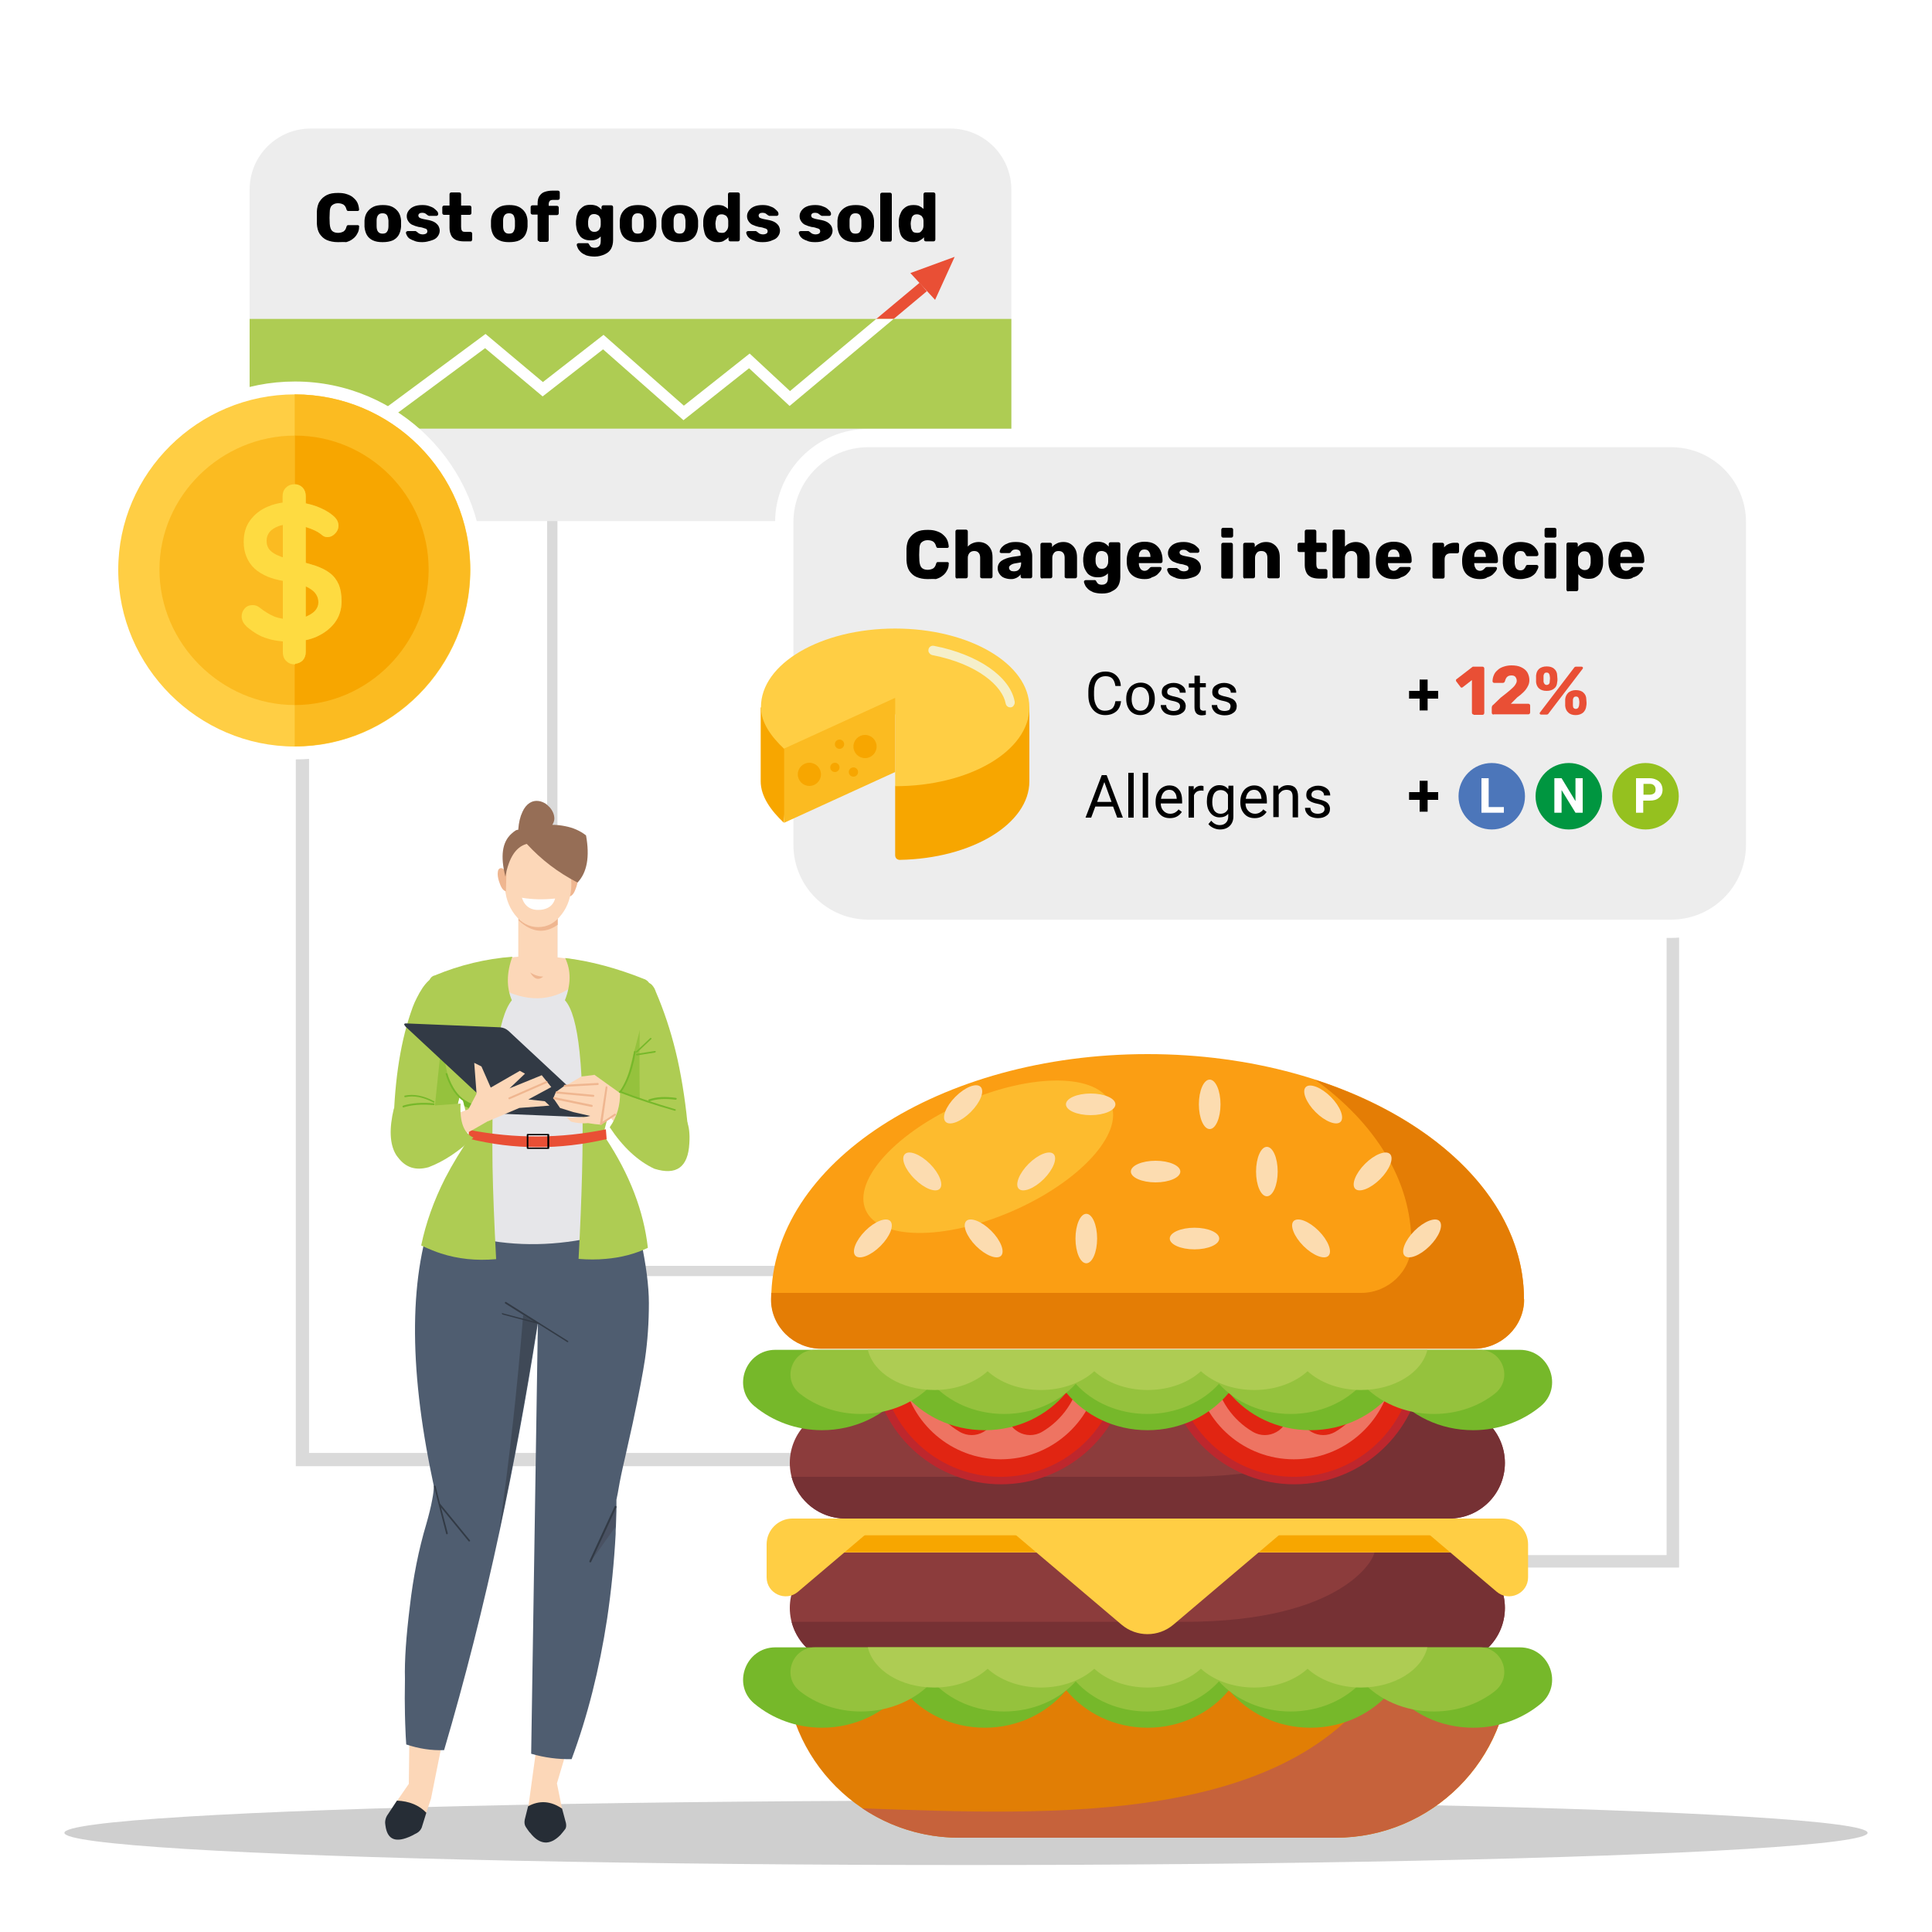 <?xml version="1.0" encoding="utf-8"?>
<!-- Generator: Adobe Illustrator 27.7.0, SVG Export Plug-In . SVG Version: 6.00 Build 0)  -->
<svg version="1.1" id="Layer_1" xmlns="http://www.w3.org/2000/svg" xmlns:xlink="http://www.w3.org/1999/xlink" x="0px" y="0px"
	 viewBox="0 0 750 750" style="enable-background:new 0 0 750 750;" xml:space="preserve">
<style type="text/css">
	.st0{opacity:0.4;fill:#878787;}
	.st1{fill:none;stroke:#DADADA;stroke-width:4.835;stroke-miterlimit:10;}
	.st2{fill:none;stroke:#DADADA;stroke-width:4;stroke-miterlimit:10;}
	.st3{fill:none;stroke:#DADADA;stroke-width:5.142;stroke-miterlimit:10;}
	.st4{clip-path:url(#SVGID_00000065764407369995462760000002455999129741655735_);}
	.st5{fill:none;stroke:#E94F35;stroke-width:4.335;stroke-miterlimit:10;}
	.st6{fill:none;stroke:#76B82A;stroke-width:4.335;stroke-miterlimit:10;}
	.st7{fill:#E94F35;}
	
		.st8{clip-path:url(#SVGID_00000039094456666472303860000005461146119565589133_);fill:none;stroke:#FFFFFF;stroke-width:4.335;stroke-miterlimit:10;}
	.st9{display:none;fill:#E0E3F1;}
	.st10{filter:url(#Adobe_OpacityMaskFilter);}
	.st11{fill:url(#SVGID_00000037679585315789240860000010615413086167285168_);}
	
		.st12{mask:url(#SVGID_00000127733989448167871090000010483794597581024940_);fill:url(#SVGID_00000032619426068203584960000016572705480238004406_);}
	.st13{fill:#FAD5B6;}
	.st14{fill:#FFFFFF;}
	.st15{fill:#4F5D70;}
	.st16{fill:#323A45;}
	.st17{fill:url(#SVGID_00000083080941492099071880000018212910696347870343_);}
	.st18{fill:#262D36;}
	.st19{fill:#3F4957;}
	.st20{fill:#EDEDED;}
	.st21{fill:#DADADA;}
	.st22{fill:#EB694B;}
	.st23{fill:#E43323;}
	.st24{opacity:0.5;fill:#FAD5B6;}
	.st25{fill:#E0E3F1;}
	.st26{fill:#FFDD78;}
	.st27{fill:#FFCC44;}
	.st28{fill:#BD9B81;}
	.st29{fill:#946E56;}
	.st30{fill:#50341C;}
	.st31{fill:#A8836B;}
	.st32{fill:url(#SVGID_00000052089505642753679860000006002524002963928980_);}
	.st33{filter:url(#Adobe_OpacityMaskFilter_00000045609703534235680750000011601669489078756254_);}
	.st34{fill:url(#SVGID_00000095331468449723032650000016567756726583605636_);}
	
		.st35{mask:url(#SVGID_00000175311683451754544500000000251948402517867161_);fill:url(#SVGID_00000066500940299548245300000006643596955417247149_);}
	.st36{fill:url(#SVGID_00000110469441554053736550000011877627359059361679_);}
	.st37{fill:url(#SVGID_00000124881798052202927000000001282887388469544875_);}
	.st38{fill:#E17E05;}
	.st39{fill:#C6623B;}
	.st40{fill:#8C3C3C;}
	.st41{fill:#763134;}
	.st42{fill:#FB9E13;}
	.st43{fill:#E47D05;}
	.st44{fill:#FDBB2E;}
	.st45{fill:#FCDCB0;}
	.st46{fill:#FFCE44;}
	.st47{fill:#F7A600;}
	.st48{fill:#BE272D;}
	.st49{fill:#E12512;}
	.st50{fill:#EE7462;}
	.st51{fill:#76B82A;}
	.st52{fill:#95C23D;}
	.st53{fill:#AECC53;}
	.st54{fill:#FCD7B8;}
	.st55{fill:#495162;}
	.st56{fill:#E6E6E9;}
	.st57{fill:#EFB690;}
	.st58{fill:#966E56;}
	.st59{fill:#95C11F;}
	.st60{fill:#4C76BA;}
	.st61{fill:#009640;}
	.st62{fill-rule:evenodd;clip-rule:evenodd;fill:#F7A600;}
	.st63{fill-rule:evenodd;clip-rule:evenodd;fill:#FFCE44;}
	.st64{fill-rule:evenodd;clip-rule:evenodd;fill:#F5EFCA;}
	.st65{fill-rule:evenodd;clip-rule:evenodd;fill:#FBBB21;}
	.st66{fill:#FBBB21;}
	.st67{fill:#658F20;}
	.st68{fill:#E63323;}
	.st69{fill:#658F20;stroke:#658F20;stroke-width:2;stroke-miterlimit:10;}
	.st70{fill:#BDB5DA;}
	.st71{fill:#F08262;}
	.st72{fill:#699228;}
	.st73{fill:#69ACDF;}
	.st74{fill:#4A96D2;}
	.st75{opacity:0.1;}
	.st76{opacity:0.1;fill:#FFFFFF;}
	.st77{fill:url(#SVGID_00000169518992787931873890000007083750545644748214_);}
	.st78{fill:#AA856B;}
	.st79{fill:#FAC39D;}
	.st80{fill:#ED694B;}
	.st81{fill:url(#SVGID_00000140734659986951326730000003343478443781414836_);}
	.st82{fill:none;}
	.st83{fill:#FEDB41;}
	.st84{clip-path:url(#SVGID_00000002368995944590032530000007975609320130002580_);}
	
		.st85{clip-path:url(#SVGID_00000178197450470330098240000004554629392367677363_);fill:none;stroke:#FFFFFF;stroke-width:4.335;stroke-miterlimit:10;}
</style>
<ellipse class="st0" cx="375" cy="711.5" rx="350" ry="12.5"/>
<polyline class="st1" points="649.4,322.5 649.4,606.1 550.7,606.1 "/>
<polyline class="st2" points="214.4,184.9 214.4,493.4 319.3,493.4 "/>
<polyline class="st3" points="117.4,260.5 117.4,566.6 343.5,566.6 "/>
<g>
	<g>
		<g>
			<defs>
				<path id="SVGID_00000054260060033532613380000001852362194076398979_" d="M368.9,202.3H120.6c-13.1,0-23.7-10.6-23.7-23.7v-105
					c0-13.1,10.6-23.7,23.7-23.7h248.3c13.1,0,23.7,10.6,23.7,23.7v105C392.6,191.7,382,202.3,368.9,202.3z"/>
			</defs>
			<use xlink:href="#SVGID_00000054260060033532613380000001852362194076398979_"  style="overflow:visible;fill:#EDEDED;"/>
			<clipPath id="SVGID_00000124161198120819051120000015821430233081076661_">
				<use xlink:href="#SVGID_00000054260060033532613380000001852362194076398979_"  style="overflow:visible;"/>
			</clipPath>
			<g style="clip-path:url(#SVGID_00000124161198120819051120000015821430233081076661_);">
				<line class="st5" x1="329.8" y1="135.3" x2="358.4" y2="111.4"/>
				<line class="st6" x1="86.6" y1="209" x2="159" y2="153.7"/>
				<polygon class="st7" points="353.4,106 363,116.4 370.6,99.7 				"/>
				<g>
					<defs>
						<rect id="SVGID_00000016770075862693098430000015285423984749965992_" x="90" y="123.8" width="306.1" height="42.6"/>
					</defs>
					<use xlink:href="#SVGID_00000016770075862693098430000015285423984749965992_"  style="overflow:visible;fill:#AECC53;"/>
					<clipPath id="SVGID_00000112601893186489228250000011029703347164147374_">
						<use xlink:href="#SVGID_00000016770075862693098430000015285423984749965992_"  style="overflow:visible;"/>
					</clipPath>
					
						<polyline style="clip-path:url(#SVGID_00000112601893186489228250000011029703347164147374_);fill:none;stroke:#FFFFFF;stroke-width:4.335;stroke-miterlimit:10;" points="
						353.1,115.8 306.6,154.7 290.9,140.1 265.4,160.3 234.2,132.8 210.7,151.1 188.4,132.4 129.1,176.3 					"/>
				</g>
			</g>
		</g>
	</g>
	<g>
		<path d="M131.2,94c-1.7,0-3.1-0.3-4.3-0.8c-1.2-0.5-2.1-1.4-2.8-2.4c-0.7-1.1-1-2.4-1.1-4c0-0.7,0-1.5,0-2.3c0-0.8,0-1.6,0-2.4
			c0.1-1.5,0.4-2.9,1.1-3.9c0.7-1.1,1.6-1.9,2.8-2.5c1.2-0.6,2.6-0.8,4.3-0.8c1.2,0,2.3,0.1,3.2,0.4c1,0.3,1.9,0.7,2.6,1.3
			c0.7,0.6,1.3,1.2,1.7,2c0.4,0.8,0.6,1.7,0.7,2.7c0,0.2,0,0.3-0.1,0.4c-0.1,0.1-0.3,0.2-0.4,0.2h-3.6c-0.2,0-0.4,0-0.5-0.1
			s-0.2-0.3-0.3-0.5c-0.2-0.9-0.7-1.6-1.2-1.9c-0.6-0.3-1.2-0.5-2.1-0.5c-1,0-1.7,0.3-2.3,0.8c-0.6,0.5-0.9,1.4-0.9,2.7
			c-0.1,1.5-0.1,2.9,0,4.5c0.1,1.3,0.4,2.2,0.9,2.7s1.3,0.8,2.3,0.8c0.8,0,1.5-0.2,2.1-0.5c0.6-0.4,1-1,1.2-1.9
			c0.1-0.3,0.2-0.4,0.3-0.5c0.1-0.1,0.3-0.1,0.5-0.1h3.6c0.2,0,0.3,0.1,0.4,0.2c0.1,0.1,0.2,0.2,0.1,0.4c0,1-0.2,1.9-0.7,2.7
			c-0.4,0.8-1,1.5-1.7,2c-0.7,0.6-1.6,1-2.6,1.3C133.5,93.9,132.4,94,131.2,94z"/>
		<path d="M148.5,94c-1.5,0-2.7-0.2-3.8-0.7c-1-0.5-1.8-1.2-2.3-2.1c-0.5-0.9-0.8-2-0.9-3.2c0-0.4,0-0.8,0-1.2s0-0.8,0-1.2
			c0.1-1.3,0.4-2.3,1-3.2c0.6-0.9,1.4-1.6,2.4-2.1c1-0.5,2.3-0.7,3.7-0.7c1.5,0,2.7,0.2,3.7,0.7s1.8,1.2,2.4,2.1
			c0.6,0.9,0.9,2,1,3.2c0,0.3,0,0.7,0,1.2s0,0.9,0,1.2c-0.1,1.2-0.4,2.3-0.9,3.2c-0.5,0.9-1.3,1.6-2.3,2.1
			C151.3,93.8,150.1,94,148.5,94z M148.5,90.7c0.8,0,1.4-0.2,1.7-0.7c0.4-0.5,0.6-1.2,0.6-2.2c0-0.3,0-0.6,0-1.1c0-0.4,0-0.8,0-1.1
			c-0.1-0.9-0.3-1.7-0.6-2.1c-0.4-0.5-0.9-0.7-1.7-0.7c-0.8,0-1.3,0.2-1.7,0.7c-0.4,0.5-0.6,1.2-0.6,2.1c0,0.3,0,0.6,0,1.1
			c0,0.4,0,0.8,0,1.1c0,1,0.2,1.7,0.6,2.2S147.8,90.7,148.5,90.7z"/>
		<path d="M164,94c-1.2,0-2.1-0.1-2.9-0.4c-0.8-0.3-1.5-0.6-2-0.9s-0.9-0.8-1.1-1.2c-0.2-0.4-0.4-0.8-0.4-1.1c0-0.2,0-0.4,0.2-0.5
			s0.3-0.2,0.5-0.2h3c0.1,0,0.1,0,0.1,0c0,0,0.1,0.1,0.1,0.1c0.2,0.1,0.5,0.3,0.7,0.5s0.5,0.4,0.8,0.5c0.3,0.1,0.7,0.2,1.1,0.2
			c0.5,0,0.9-0.1,1.3-0.3c0.3-0.2,0.5-0.5,0.5-0.9c0-0.3-0.1-0.5-0.2-0.7s-0.5-0.4-1-0.5c-0.5-0.2-1.2-0.4-2.2-0.5
			c-0.9-0.2-1.7-0.5-2.4-0.8s-1.2-0.8-1.6-1.4c-0.4-0.6-0.6-1.2-0.6-2c0-0.7,0.2-1.4,0.7-2.1c0.5-0.7,1.1-1.2,2-1.6
			c0.9-0.4,2-0.6,3.3-0.6c1,0,1.9,0.1,2.7,0.4s1.4,0.5,1.9,0.9c0.5,0.4,0.9,0.8,1.2,1.1c0.3,0.4,0.4,0.7,0.4,1.1
			c0,0.2,0,0.3-0.2,0.5c-0.1,0.1-0.3,0.2-0.4,0.2h-2.8c-0.1,0-0.1,0-0.2,0c-0.1,0-0.1-0.1-0.2-0.1c-0.2-0.1-0.4-0.2-0.6-0.4
			c-0.2-0.2-0.5-0.3-0.7-0.5c-0.3-0.1-0.6-0.2-1.1-0.2c-0.5,0-0.9,0.1-1.1,0.3c-0.3,0.2-0.4,0.5-0.4,0.8c0,0.2,0.1,0.4,0.2,0.6
			c0.2,0.2,0.5,0.4,0.9,0.5c0.5,0.2,1.2,0.3,2.2,0.5c1.2,0.2,2.2,0.5,2.9,0.9c0.7,0.4,1.2,0.9,1.6,1.5c0.3,0.6,0.5,1.2,0.5,1.8
			c0,0.9-0.3,1.6-0.8,2.3c-0.5,0.7-1.3,1.2-2.3,1.5S165.4,94,164,94z"/>
		<path d="M180,93.7c-1.1,0-2.1-0.2-2.9-0.5c-0.8-0.4-1.5-0.9-1.9-1.7c-0.4-0.8-0.7-1.8-0.7-3v-5.1h-2.1c-0.2,0-0.4-0.1-0.5-0.2
			c-0.1-0.1-0.2-0.3-0.2-0.5v-2.2c0-0.2,0.1-0.4,0.2-0.5c0.1-0.1,0.3-0.2,0.5-0.2h2.1v-4.4c0-0.2,0.1-0.4,0.2-0.5
			c0.1-0.1,0.3-0.2,0.5-0.2h3.1c0.2,0,0.4,0.1,0.5,0.2c0.1,0.1,0.2,0.3,0.2,0.5v4.4h3.3c0.2,0,0.4,0.1,0.5,0.2
			c0.1,0.1,0.2,0.3,0.2,0.5v2.2c0,0.2-0.1,0.4-0.2,0.5c-0.1,0.1-0.3,0.2-0.5,0.2h-3.3v4.7c0,0.6,0.1,1.1,0.3,1.4
			c0.2,0.4,0.6,0.5,1.2,0.5h2.1c0.2,0,0.4,0.1,0.5,0.2s0.2,0.3,0.2,0.5v2.3c0,0.2-0.1,0.3-0.2,0.5s-0.3,0.2-0.5,0.2H180z"/>
		<path d="M197.6,94c-1.5,0-2.7-0.2-3.8-0.7s-1.8-1.2-2.3-2.1c-0.5-0.9-0.8-2-0.9-3.2c0-0.4,0-0.8,0-1.2s0-0.8,0-1.2
			c0.1-1.3,0.4-2.3,1-3.2c0.6-0.9,1.4-1.6,2.4-2.1s2.3-0.7,3.7-0.7c1.5,0,2.7,0.2,3.7,0.7c1,0.5,1.8,1.2,2.4,2.1
			c0.6,0.9,0.9,2,1,3.2c0,0.3,0,0.7,0,1.2s0,0.9,0,1.2c-0.1,1.2-0.4,2.3-0.9,3.2c-0.5,0.9-1.3,1.6-2.3,2.1S199.1,94,197.6,94z
			 M197.6,90.7c0.8,0,1.4-0.2,1.7-0.7s0.6-1.2,0.6-2.2c0-0.3,0-0.6,0-1.1c0-0.4,0-0.8,0-1.1c-0.1-0.9-0.3-1.7-0.6-2.1
			c-0.4-0.5-0.9-0.7-1.7-0.7c-0.8,0-1.3,0.2-1.7,0.7c-0.4,0.5-0.6,1.2-0.6,2.1c0,0.3,0,0.6,0,1.1c0,0.4,0,0.8,0,1.1
			c0,1,0.2,1.7,0.6,2.2C196.3,90.5,196.8,90.7,197.6,90.7z"/>
		<path d="M209.4,93.7c-0.2,0-0.3-0.1-0.5-0.2c-0.1-0.1-0.2-0.3-0.2-0.5v-9.7h-2c-0.2,0-0.4-0.1-0.5-0.2c-0.1-0.1-0.2-0.3-0.2-0.5
			v-2.2c0-0.2,0.1-0.4,0.2-0.5c0.1-0.1,0.3-0.2,0.5-0.2h2V79c0-1.2,0.2-2.2,0.7-2.9s1.1-1.3,2-1.6c0.9-0.3,1.9-0.5,3.1-0.5h2.1
			c0.2,0,0.4,0.1,0.5,0.2c0.1,0.1,0.2,0.3,0.2,0.5v2.2c0,0.2-0.1,0.4-0.2,0.5c-0.1,0.1-0.3,0.2-0.5,0.2h-1.9c-0.6,0-1,0.1-1.3,0.4
			c-0.2,0.3-0.4,0.7-0.4,1.2v0.7h3.2c0.2,0,0.4,0.1,0.5,0.2c0.1,0.1,0.2,0.3,0.2,0.5v2.2c0,0.2-0.1,0.4-0.2,0.5
			c-0.1,0.1-0.3,0.2-0.5,0.2h-3.2v9.7c0,0.2-0.1,0.3-0.2,0.5c-0.1,0.1-0.3,0.2-0.5,0.2H209.4z"/>
		<path d="M230.9,99.6c-1.4,0-2.5-0.2-3.4-0.5c-0.9-0.4-1.6-0.8-2.1-1.3c-0.5-0.5-0.9-1-1.1-1.5c-0.2-0.5-0.4-0.9-0.4-1.2
			c0-0.2,0-0.4,0.2-0.5c0.1-0.1,0.3-0.2,0.5-0.2h3.4c0.2,0,0.3,0,0.4,0.1c0.1,0.1,0.2,0.2,0.3,0.4c0.1,0.2,0.2,0.4,0.4,0.6
			c0.1,0.2,0.3,0.4,0.6,0.5s0.7,0.2,1.1,0.2c0.5,0,1-0.1,1.3-0.3c0.4-0.2,0.6-0.4,0.8-0.8c0.2-0.4,0.3-0.9,0.3-1.5v-1.8
			c-0.4,0.4-0.9,0.8-1.6,1.1c-0.6,0.3-1.4,0.4-2.3,0.4c-0.9,0-1.7-0.1-2.4-0.4c-0.7-0.3-1.3-0.7-1.7-1.2s-0.8-1.2-1.1-1.9
			c-0.3-0.8-0.4-1.6-0.5-2.6c0-0.5,0-0.9,0-1.4c0.1-0.9,0.2-1.8,0.5-2.6c0.2-0.8,0.6-1.4,1.1-2c0.5-0.5,1.1-1,1.7-1.3
			c0.7-0.3,1.5-0.4,2.4-0.4c1,0,1.8,0.2,2.5,0.5c0.7,0.4,1.2,0.8,1.7,1.4v-1c0-0.2,0.1-0.3,0.2-0.5c0.1-0.1,0.3-0.2,0.5-0.2h3.1
			c0.2,0,0.4,0.1,0.5,0.2c0.1,0.1,0.2,0.3,0.2,0.5v12.8c0,1.3-0.3,2.5-0.8,3.4c-0.5,0.9-1.3,1.6-2.4,2.1S232.4,99.6,230.9,99.6z
			 M230.7,90c0.6,0,1-0.1,1.4-0.4c0.4-0.2,0.6-0.6,0.8-1c0.2-0.4,0.3-0.8,0.3-1.3c0-0.2,0-0.5,0-0.8c0-0.4,0-0.6,0-0.8
			c0-0.5-0.1-0.9-0.3-1.3c-0.2-0.4-0.4-0.7-0.8-0.9c-0.4-0.2-0.8-0.4-1.4-0.4c-0.6,0-1.1,0.1-1.4,0.4c-0.3,0.2-0.6,0.6-0.7,1
			c-0.2,0.4-0.2,0.9-0.3,1.4c0,0.4,0,0.8,0,1.2c0,0.5,0.1,1,0.3,1.4c0.2,0.4,0.4,0.8,0.7,1C229.7,89.9,230.2,90,230.7,90z"/>
		<path d="M247.6,94c-1.5,0-2.7-0.2-3.8-0.7c-1-0.5-1.8-1.2-2.3-2.1c-0.5-0.9-0.8-2-0.9-3.2c0-0.4,0-0.8,0-1.2s0-0.8,0-1.2
			c0.1-1.3,0.4-2.3,1-3.2c0.6-0.9,1.4-1.6,2.4-2.1s2.3-0.7,3.7-0.7c1.5,0,2.7,0.2,3.7,0.7c1,0.5,1.8,1.2,2.4,2.1
			c0.6,0.9,0.9,2,1,3.2c0,0.3,0,0.7,0,1.2s0,0.9,0,1.2c-0.1,1.2-0.4,2.3-0.9,3.2c-0.5,0.9-1.3,1.6-2.3,2.1
			C250.3,93.8,249.1,94,247.6,94z M247.6,90.7c0.8,0,1.4-0.2,1.7-0.7s0.6-1.2,0.6-2.2c0-0.3,0-0.6,0-1.1c0-0.4,0-0.8,0-1.1
			c-0.1-0.9-0.3-1.7-0.6-2.1c-0.4-0.5-0.9-0.7-1.7-0.7c-0.8,0-1.3,0.2-1.7,0.7c-0.4,0.5-0.6,1.2-0.6,2.1c0,0.3,0,0.6,0,1.1
			c0,0.4,0,0.8,0,1.1c0,1,0.2,1.7,0.6,2.2C246.2,90.5,246.8,90.7,247.6,90.7z"/>
		<path d="M263.8,94c-1.5,0-2.7-0.2-3.8-0.7s-1.8-1.2-2.3-2.1c-0.5-0.9-0.8-2-0.9-3.2c0-0.4,0-0.8,0-1.2s0-0.8,0-1.2
			c0.1-1.3,0.4-2.3,1-3.2c0.6-0.9,1.4-1.6,2.4-2.1c1-0.5,2.2-0.7,3.7-0.7c1.5,0,2.7,0.2,3.7,0.7s1.8,1.2,2.4,2.1
			c0.6,0.9,0.9,2,1,3.2c0,0.3,0,0.7,0,1.2s0,0.9,0,1.2c-0.1,1.2-0.4,2.3-0.9,3.2c-0.5,0.9-1.3,1.6-2.3,2.1S265.4,94,263.8,94z
			 M263.8,90.7c0.8,0,1.4-0.2,1.7-0.7c0.4-0.5,0.6-1.2,0.6-2.2c0-0.3,0-0.6,0-1.1c0-0.4,0-0.8,0-1.1c-0.1-0.9-0.3-1.7-0.6-2.1
			c-0.4-0.5-0.9-0.7-1.7-0.7c-0.8,0-1.3,0.2-1.7,0.7c-0.4,0.5-0.6,1.2-0.6,2.1c0,0.3,0,0.6,0,1.1c0,0.4,0,0.8,0,1.1
			c0,1,0.2,1.7,0.6,2.2S263.1,90.7,263.8,90.7z"/>
		<path d="M278.7,94c-0.9,0-1.6-0.1-2.3-0.4s-1.3-0.7-1.8-1.2s-0.9-1.2-1.1-2s-0.4-1.7-0.5-2.7c0-0.4,0-0.7,0-0.9c0-0.3,0-0.6,0-0.9
			c0-0.9,0.2-1.8,0.5-2.6s0.6-1.4,1.1-2c0.5-0.5,1.1-1,1.8-1.3c0.7-0.3,1.5-0.4,2.3-0.4c0.9,0,1.7,0.1,2.3,0.4s1.2,0.7,1.6,1.1v-5.7
			c0-0.2,0.1-0.4,0.2-0.5c0.1-0.1,0.3-0.2,0.5-0.2h3.2c0.2,0,0.3,0.1,0.5,0.2c0.1,0.1,0.2,0.3,0.2,0.5v17.6c0,0.2-0.1,0.3-0.2,0.5
			c-0.1,0.1-0.3,0.2-0.5,0.2h-3c-0.2,0-0.4-0.1-0.5-0.2s-0.2-0.3-0.2-0.5v-0.9c-0.4,0.5-1,0.9-1.7,1.3C280.6,93.8,279.7,94,278.7,94
			z M280.2,90.4c0.6,0,1.1-0.1,1.4-0.4c0.3-0.3,0.6-0.6,0.8-1c0.2-0.4,0.3-0.9,0.3-1.3c0-0.4,0-0.7,0-1s0-0.6,0-1
			c0-0.4-0.1-0.9-0.3-1.2c-0.2-0.4-0.4-0.7-0.8-0.9s-0.8-0.4-1.4-0.4c-0.6,0-1.1,0.1-1.4,0.4c-0.3,0.2-0.6,0.6-0.7,1
			s-0.2,0.9-0.3,1.4c-0.1,0.6-0.1,1.1,0,1.7c0,0.5,0.1,1,0.3,1.4c0.2,0.4,0.4,0.8,0.7,1C279.1,90.3,279.6,90.4,280.2,90.4z"/>
		<path d="M296.1,94c-1.2,0-2.1-0.1-2.9-0.4c-0.8-0.3-1.5-0.6-2-0.9c-0.5-0.4-0.9-0.8-1.1-1.2s-0.4-0.8-0.4-1.1c0-0.2,0-0.4,0.2-0.5
			s0.3-0.2,0.5-0.2h3c0.1,0,0.1,0,0.1,0c0,0,0.1,0.1,0.1,0.1c0.2,0.1,0.5,0.3,0.7,0.5s0.5,0.4,0.8,0.5c0.3,0.1,0.7,0.2,1.1,0.2
			c0.5,0,0.9-0.1,1.3-0.3c0.3-0.2,0.5-0.5,0.5-0.9c0-0.3-0.1-0.5-0.2-0.7c-0.2-0.2-0.5-0.4-1-0.5c-0.5-0.2-1.2-0.4-2.2-0.5
			c-0.9-0.2-1.7-0.5-2.4-0.8c-0.7-0.3-1.2-0.8-1.6-1.4c-0.4-0.6-0.6-1.2-0.6-2c0-0.7,0.2-1.4,0.7-2.1c0.5-0.7,1.1-1.2,2-1.6
			c0.9-0.4,2-0.6,3.3-0.6c1,0,1.9,0.1,2.7,0.4s1.4,0.5,1.9,0.9c0.5,0.4,0.9,0.8,1.2,1.1c0.3,0.4,0.4,0.7,0.4,1.1
			c0,0.2,0,0.3-0.2,0.5c-0.1,0.1-0.3,0.2-0.4,0.2h-2.8c-0.1,0-0.1,0-0.2,0c-0.1,0-0.1-0.1-0.2-0.1c-0.2-0.1-0.4-0.2-0.6-0.4
			c-0.2-0.2-0.5-0.3-0.7-0.5c-0.3-0.1-0.6-0.2-1.1-0.2c-0.5,0-0.9,0.1-1.1,0.3c-0.3,0.2-0.4,0.5-0.4,0.8c0,0.2,0.1,0.4,0.2,0.6
			s0.5,0.4,0.9,0.5c0.5,0.2,1.2,0.3,2.2,0.5c1.2,0.2,2.2,0.5,2.9,0.9c0.7,0.4,1.2,0.9,1.6,1.5c0.3,0.6,0.5,1.2,0.5,1.8
			c0,0.9-0.3,1.6-0.8,2.3s-1.3,1.2-2.3,1.5C298.7,93.8,297.5,94,296.1,94z"/>
		<path d="M316.5,94c-1.2,0-2.1-0.1-2.9-0.4c-0.8-0.3-1.5-0.6-2-0.9c-0.5-0.4-0.9-0.8-1.1-1.2s-0.4-0.8-0.4-1.1c0-0.2,0-0.4,0.2-0.5
			s0.3-0.2,0.5-0.2h3c0.1,0,0.1,0,0.1,0c0,0,0.1,0.1,0.1,0.1c0.2,0.1,0.5,0.3,0.7,0.5s0.5,0.4,0.8,0.5c0.3,0.1,0.7,0.2,1.1,0.2
			c0.5,0,0.9-0.1,1.3-0.3c0.3-0.2,0.5-0.5,0.5-0.9c0-0.3-0.1-0.5-0.2-0.7c-0.2-0.2-0.5-0.4-1-0.5c-0.5-0.2-1.2-0.4-2.2-0.5
			c-0.9-0.2-1.7-0.5-2.4-0.8c-0.7-0.3-1.2-0.8-1.6-1.4c-0.4-0.6-0.6-1.2-0.6-2c0-0.7,0.2-1.4,0.7-2.1c0.5-0.7,1.1-1.2,2-1.6
			c0.9-0.4,2-0.6,3.3-0.6c1,0,1.9,0.1,2.7,0.4s1.4,0.5,1.9,0.9c0.5,0.4,0.9,0.8,1.2,1.1c0.3,0.4,0.4,0.7,0.4,1.1
			c0,0.2,0,0.3-0.2,0.5c-0.1,0.1-0.3,0.2-0.4,0.2h-2.8c-0.1,0-0.1,0-0.2,0c-0.1,0-0.1-0.1-0.2-0.1c-0.2-0.1-0.4-0.2-0.6-0.4
			c-0.2-0.2-0.5-0.3-0.7-0.5c-0.3-0.1-0.6-0.2-1.1-0.2c-0.5,0-0.9,0.1-1.1,0.3c-0.3,0.2-0.4,0.5-0.4,0.8c0,0.2,0.1,0.4,0.2,0.6
			s0.5,0.4,0.9,0.5c0.5,0.2,1.2,0.3,2.2,0.5c1.2,0.2,2.2,0.5,2.9,0.9c0.7,0.4,1.2,0.9,1.6,1.5c0.3,0.6,0.5,1.2,0.5,1.8
			c0,0.9-0.3,1.6-0.8,2.3s-1.3,1.2-2.3,1.5C319.1,93.8,317.9,94,316.5,94z"/>
		<path d="M332.1,94c-1.5,0-2.7-0.2-3.8-0.7c-1-0.5-1.8-1.2-2.3-2.1c-0.5-0.9-0.8-2-0.9-3.2c0-0.4,0-0.8,0-1.2s0-0.8,0-1.2
			c0.1-1.3,0.4-2.3,1-3.2c0.6-0.9,1.4-1.6,2.4-2.1s2.3-0.7,3.7-0.7c1.5,0,2.7,0.2,3.7,0.7c1,0.5,1.8,1.2,2.4,2.1
			c0.6,0.9,0.9,2,1,3.2c0,0.3,0,0.7,0,1.2s0,0.9,0,1.2c-0.1,1.2-0.4,2.3-0.9,3.2c-0.5,0.9-1.3,1.6-2.3,2.1
			C334.8,93.8,333.6,94,332.1,94z M332.1,90.7c0.8,0,1.4-0.2,1.7-0.7s0.6-1.2,0.6-2.2c0-0.3,0-0.6,0-1.1c0-0.4,0-0.8,0-1.1
			c-0.1-0.9-0.3-1.7-0.6-2.1c-0.4-0.5-0.9-0.7-1.7-0.7c-0.8,0-1.3,0.2-1.7,0.7c-0.4,0.5-0.6,1.2-0.6,2.1c0,0.3,0,0.6,0,1.1
			c0,0.4,0,0.8,0,1.1c0,1,0.2,1.7,0.6,2.2C330.7,90.5,331.3,90.7,332.1,90.7z"/>
		<path d="M342.4,93.7c-0.2,0-0.4-0.1-0.5-0.2c-0.1-0.1-0.2-0.3-0.2-0.5V75.5c0-0.2,0.1-0.4,0.2-0.5c0.1-0.1,0.3-0.2,0.5-0.2h3.1
			c0.2,0,0.4,0.1,0.5,0.2c0.1,0.1,0.2,0.3,0.2,0.5v17.6c0,0.2-0.1,0.3-0.2,0.5s-0.3,0.2-0.5,0.2H342.4z"/>
		<path d="M354.6,94c-0.9,0-1.6-0.1-2.3-0.4s-1.3-0.7-1.8-1.2s-0.9-1.2-1.1-2s-0.4-1.7-0.5-2.7c0-0.4,0-0.7,0-0.9c0-0.3,0-0.6,0-0.9
			c0-0.9,0.2-1.8,0.5-2.6s0.6-1.4,1.1-2c0.5-0.5,1.1-1,1.8-1.3c0.7-0.3,1.5-0.4,2.3-0.4c0.9,0,1.7,0.1,2.3,0.4s1.2,0.7,1.6,1.1v-5.7
			c0-0.2,0.1-0.4,0.2-0.5c0.1-0.1,0.3-0.2,0.5-0.2h3.2c0.2,0,0.3,0.1,0.5,0.2c0.1,0.1,0.2,0.3,0.2,0.5v17.6c0,0.2-0.1,0.3-0.2,0.5
			c-0.1,0.1-0.3,0.2-0.5,0.2h-3c-0.2,0-0.4-0.1-0.5-0.2s-0.2-0.3-0.2-0.5v-0.9c-0.4,0.5-1,0.9-1.7,1.3C356.4,93.8,355.6,94,354.6,94
			z M356,90.4c0.6,0,1.1-0.1,1.4-0.4c0.3-0.3,0.6-0.6,0.8-1c0.2-0.4,0.3-0.9,0.3-1.3c0-0.4,0-0.7,0-1s0-0.6,0-1
			c0-0.4-0.1-0.9-0.3-1.2c-0.2-0.4-0.4-0.7-0.8-0.9s-0.8-0.4-1.4-0.4c-0.6,0-1.1,0.1-1.4,0.4c-0.3,0.2-0.6,0.6-0.7,1
			s-0.2,0.9-0.3,1.4c-0.1,0.6-0.1,1.1,0,1.7c0,0.5,0.1,1,0.3,1.4c0.2,0.4,0.4,0.8,0.7,1C355,90.3,355.4,90.4,356,90.4z"/>
	</g>
</g>
<g>
	<g>
		<path class="st38" d="M518.5,713.4H372.4c-37.4,0-67.7-30.3-67.7-67.7v0h281.5v0C586.2,683.1,555.9,713.4,518.5,713.4z"/>
		<path class="st39" d="M539.9,645.8C505,709.6,407.6,704.5,334.8,702c10.7,7.2,23.7,11.4,37.5,11.4h146.1
			c37.4,0,67.7-30.3,67.7-67.7l0,0H539.9z"/>
	</g>
	<g>
		<path class="st40" d="M562.6,645.8H328.2c-11.9,0-21.6-9.7-21.6-21.6l0,0c0-11.9,9.7-21.6,21.6-21.6h234.4
			c11.9,0,21.6,9.7,21.6,21.6l0,0C584.2,636.1,574.6,645.8,562.6,645.8z"/>
		<path class="st41" d="M562.6,602.6h-29.1c0.4,1.7-11.2,27-74,27H307.3c2.4,9.3,10.8,16.2,20.9,16.2h234.4
			c11.9,0,21.6-9.7,21.6-21.6C584.2,612.3,574.6,602.6,562.6,602.6z"/>
	</g>
	<g>
		<path class="st40" d="M562.6,589.5H328.2c-11.9,0-21.6-9.7-21.6-21.6v0c0-11.9,9.7-21.6,21.6-21.6h234.4
			c11.9,0,21.6,9.7,21.6,21.6v0C584.2,579.8,574.6,589.5,562.6,589.5z"/>
		<path class="st41" d="M562.6,546.3h-29.1c0.4,1.7-11.2,27-74,27H307.3c2.4,9.3,10.8,16.2,20.9,16.2h234.4
			c11.9,0,21.6-9.7,21.6-21.6C584.2,556,574.6,546.3,562.6,546.3z"/>
	</g>
	<g>
		<g>
			<path class="st42" d="M591.6,504.2c0-52.5-65.4-95-146.1-95s-146.1,42.5-146.1,95c0,0.1,0,0.1,0,0.2c0,10.6,8.9,19.1,19.5,19.1
				h253.3c10.6,0,19.5-8.5,19.5-19.1C591.6,504.4,591.6,504.3,591.6,504.2z"/>
			<path class="st43" d="M510.6,419.2c23.2,16.8,37.3,39,37.3,63.4c0,0.1,0,0.1,0,0.2c0,10.6-8.9,19.1-19.5,19.1H299.4
				c0,0.8-0.1,1.6-0.1,2.4c0,0.1,0,0.1,0,0.2c0,10.6,8.9,19.1,19.5,19.1h253.3c10.6,0,19.5-8.5,19.5-19.1c0-0.1,0-0.1,0-0.2
				C591.6,467,558.6,434.8,510.6,419.2z"/>
			
				<ellipse transform="matrix(0.917 -0.398 0.398 0.917 -147.101 190.106)" class="st44" cx="383.9" cy="449" rx="51.9" ry="23.1"/>
		</g>
		<g>
			<g>
				<path class="st45" d="M384.8,477.8c3.7,3.7,5.4,8.1,3.8,9.7c-1.6,1.6-6-0.1-9.7-3.8c-3.7-3.7-5.4-8.1-3.8-9.7
					C376.7,472.4,381.1,474.1,384.8,477.8z"/>
				<path class="st45" d="M511.9,477.8c3.7,3.7,5.4,8.1,3.8,9.7c-1.6,1.6-6-0.1-9.7-3.8c-3.7-3.7-5.4-8.1-3.8-9.7
					C503.9,472.4,508.2,474.1,511.9,477.8z"/>
				<ellipse class="st45" cx="463.7" cy="480.8" rx="9.6" ry="4.2"/>
				<ellipse class="st45" cx="421.7" cy="480.8" rx="4.2" ry="9.6"/>
				<path class="st45" d="M341.8,483.7c-3.7,3.7-8.1,5.4-9.7,3.8c-1.6-1.6,0.1-6,3.8-9.7c3.7-3.7,8.1-5.4,9.7-3.8
					C347.2,475.7,345.5,480,341.8,483.7z"/>
				<path class="st45" d="M555,483.7c-3.7,3.7-8.1,5.4-9.7,3.8c-1.6-1.6,0.1-6,3.8-9.7c3.7-3.7,8.1-5.4,9.7-3.8
					C560.4,475.7,558.7,480,555,483.7z"/>
			</g>
			<g>
				<path class="st45" d="M529.9,451.8c-3.7,3.7-5.4,8.1-3.8,9.7s6-0.1,9.7-3.8s5.4-8.1,3.8-9.7C538,446.4,533.6,448.1,529.9,451.8z
					"/>
				<path class="st45" d="M399.3,451.8c-3.7,3.7-5.4,8.1-3.8,9.7c1.6,1.6,6-0.1,9.7-3.8s5.4-8.1,3.8-9.7
					C407.4,446.4,403,448.1,399.3,451.8z"/>
				<ellipse class="st45" cx="448.6" cy="454.8" rx="9.6" ry="4.2"/>
				<ellipse class="st45" cx="491.8" cy="454.8" rx="4.2" ry="9.6"/>
				<path class="st45" d="M355.1,457.7c3.7,3.7,8.1,5.4,9.7,3.8c1.6-1.6-0.1-6-3.8-9.7c-3.7-3.7-8.1-5.4-9.7-3.8
					C349.6,449.6,351.3,454,355.1,457.7z"/>
			</g>
			<g>
				<ellipse class="st45" cx="469.6" cy="428.7" rx="4.2" ry="9.6"/>
				<ellipse class="st45" cx="423.4" cy="428.7" rx="9.6" ry="4.2"/>
				
					<ellipse transform="matrix(0.707 -0.707 0.707 0.707 -193.627 390.032)" class="st45" cx="374" cy="428.7" rx="9.6" ry="4.2"/>
				<path class="st45" d="M510.7,431.7c3.7,3.7,8.1,5.4,9.7,3.8c1.6-1.6-0.1-6-3.8-9.7s-8.1-5.4-9.7-3.8
					C505.3,423.6,507,428,510.7,431.7z"/>
			</g>
		</g>
	</g>
	<g>
		<g>
			<g>
				<rect x="311.6" y="589.5" class="st46" width="264.1" height="13.1"/>
				<rect x="311.6" y="596" class="st47" width="264.1" height="6.6"/>
			</g>
			<path class="st46" d="M343.3,589.5h-35.7c-5.5,0-10,4.5-10,10v12.8c0,6.3,7.4,9.7,12.2,5.6L343.3,589.5z"/>
			<path class="st46" d="M547.5,589.5h35.7c5.5,0,10,4.5,10,10v12.8c0,6.3-7.4,9.7-12.2,5.6L547.5,589.5z"/>
		</g>
		<path class="st46" d="M504.1,589.5H386.8l48.6,41.2c5.8,4.9,14.3,4.9,20.1,0L504.1,589.5z"/>
	</g>
	<g>
		<g>
			<path class="st48" d="M339.1,534.1c3.8,23.9,24.5,42.1,49.5,42.1c24.9,0,45.6-18.2,49.5-42.1H339.1z"/>
			<path class="st49" d="M342.4,534.1c3.6,22.3,22.9,39.2,46.1,39.2c23.3,0,42.5-17,46.1-39.2H342.4z"/>
			<path class="st50" d="M350.4,534.1c3,18.4,18.9,32.4,38.1,32.4c19.2,0,35.1-14,38.1-32.4H350.4z"/>
			<g>
				<path class="st49" d="M357.7,534.1c1.5,9.2,7,17.1,14.8,21.7c6.1,3.6,13.8-0.7,13.8-7.7v-14H357.7z"/>
				<path class="st49" d="M419.4,534.1c-1.5,9.2-7,17.1-14.8,21.7c-6.1,3.6-13.8-0.7-13.8-7.7v-14H419.4z"/>
			</g>
		</g>
		<g>
			<path class="st48" d="M452.9,534.1c3.8,23.9,24.5,42.1,49.5,42.1c24.9,0,45.6-18.2,49.5-42.1H452.9z"/>
			<path class="st49" d="M456.2,534.1c3.6,22.3,22.9,39.2,46.1,39.2c23.3,0,42.5-17,46.1-39.2H456.2z"/>
			<path class="st50" d="M464.2,534.1c3,18.4,18.9,32.4,38.1,32.4c19.2,0,35.1-14,38.1-32.4H464.2z"/>
			<g>
				<path class="st49" d="M471.5,534.1c1.5,9.2,7,17.1,14.8,21.7c6.1,3.6,13.8-0.7,13.8-7.7v-14H471.5z"/>
				<path class="st49" d="M533.2,534.1c-1.5,9.2-7,17.1-14.8,21.7c-6.1,3.6-13.8-0.7-13.8-7.7v-14H533.2z"/>
			</g>
		</g>
	</g>
	<g>
		<path class="st51" d="M301,524c-11.6,0-17,14.6-8.1,21.9c7,5.8,16.2,9.3,26.2,9.3c12.8,0,24.3-5.7,31.6-14.6
			c7.3,8.9,18.7,14.6,31.6,14.6c12.8,0,24.3-5.7,31.6-14.6c7.3,8.9,18.7,14.6,31.6,14.6c12.8,0,24.3-5.7,31.6-14.6
			c7.3,8.9,18.7,14.6,31.6,14.6s24.3-5.7,31.6-14.6c7.3,8.9,18.7,14.6,31.6,14.6c10,0,19.2-3.5,26.2-9.3c8.9-7.4,3.5-21.9-8.1-21.9
			H301z"/>
		<path class="st52" d="M316.4,524c-9,0-13,11.4-5.9,17c6.2,4.9,14.6,7.9,23.7,7.9c11.3,0,21.4-4.6,27.8-11.7
			c6.4,7.1,16.5,11.7,27.8,11.7c11.3,0,21.4-4.6,27.8-11.7c6.4,7.1,16.5,11.7,27.8,11.7c11.3,0,21.4-4.6,27.8-11.7
			c6.4,7.1,16.5,11.7,27.8,11.7c11.3,0,21.4-4.6,27.8-11.7c6.4,7.1,16.5,11.7,27.8,11.7c9.2,0,17.5-3,23.7-7.9
			c7.1-5.6,3.2-17-5.9-17H316.4z"/>
		<path class="st53" d="M336.9,524c2.1,8.9,12.8,15.6,25.8,15.6c8.4,0,15.9-2.9,20.7-7.3c4.8,4.4,12.3,7.3,20.7,7.3
			c8.4,0,15.9-2.9,20.7-7.3c4.8,4.4,12.3,7.3,20.7,7.3c8.4,0,15.9-2.9,20.7-7.3c4.8,4.4,12.3,7.3,20.7,7.3s15.9-2.9,20.7-7.3
			c4.8,4.4,12.3,7.3,20.7,7.3c12.9,0,23.7-6.7,25.8-15.6H336.9z"/>
	</g>
	<g>
		<path class="st51" d="M301,639.5c-11.6,0-17,14.6-8.1,21.9c7,5.8,16.2,9.3,26.2,9.3c12.8,0,24.3-5.7,31.6-14.6
			c7.3,8.9,18.7,14.6,31.6,14.6c12.8,0,24.3-5.7,31.6-14.6c7.3,8.9,18.7,14.6,31.6,14.6c12.8,0,24.3-5.7,31.6-14.6
			c7.3,8.9,18.7,14.6,31.6,14.6s24.3-5.7,31.6-14.6c7.3,8.9,18.7,14.6,31.6,14.6c10,0,19.2-3.5,26.2-9.3c8.9-7.4,3.5-21.9-8.1-21.9
			H301z"/>
		<path class="st52" d="M316.4,639.5c-9,0-13,11.4-5.9,17c6.2,4.9,14.6,7.9,23.7,7.9c11.3,0,21.4-4.6,27.8-11.7
			c6.4,7.1,16.5,11.7,27.8,11.7c11.3,0,21.4-4.6,27.8-11.7c6.4,7.1,16.5,11.7,27.8,11.7c11.3,0,21.4-4.6,27.8-11.7
			c6.4,7.1,16.5,11.7,27.8,11.7c11.3,0,21.4-4.6,27.8-11.7c6.4,7.1,16.5,11.7,27.8,11.7c9.2,0,17.5-3,23.7-7.9
			c7.1-5.6,3.2-17-5.9-17H316.4z"/>
		<path class="st53" d="M336.9,639.5c2.1,8.9,12.8,15.6,25.8,15.6c8.4,0,15.9-2.9,20.7-7.3c4.8,4.4,12.3,7.3,20.7,7.3
			c8.4,0,15.9-2.9,20.7-7.3c4.8,4.4,12.3,7.3,20.7,7.3c8.4,0,15.9-2.9,20.7-7.3c4.8,4.4,12.3,7.3,20.7,7.3s15.9-2.9,20.7-7.3
			c4.8,4.4,12.3,7.3,20.7,7.3c12.9,0,23.7-6.7,25.8-15.6H336.9z"/>
	</g>
</g>
<g>
	<g>
		<path class="st53" d="M152.7,440.3c0.2-18.7,2.4-34.3,6.7-47l0.8-2.3c0.5-1.3,1-2.5,1.6-3.6c1.4-2.8,2.8-5,4.5-6.6
			c1.1-1.1,2.2-1.9,3.4-2.4c5.6-2,8.7,10.4,9.2,37.4c0.2,2.2,0.3,4.5,0.3,6.8l-5.6,22.2c-4,5.7-8.9,8.1-14.8,7.2
			c-0.6-0.7-1.4-1.6-2.3-2.7c-2.2-2.7-3.7-5.6-4.4-8.8C152.5,440.5,152.7,440.5,152.7,440.3z"/>
		<path d="M168.4,403.8c0.1,0,0.2,0,0.2,0.1l4.6,3.8c0.1,0.1,0.1,0.1,0.1,0.2c0,0.1,0,0.2-0.1,0.2c-0.1,0.1-0.1,0.1-0.2,0.1
			c-0.1,0-0.2,0-0.2-0.1l-4.6-3.8c-0.1-0.1-0.1-0.1-0.1-0.2c0-0.1,0-0.2,0.1-0.2C168.3,403.8,168.4,403.8,168.4,403.8z"/>
		<path class="st52" d="M179.1,422.6l-5.7,23.9l-6.7,3l6.4-61C176.9,400.3,179,411.6,179.1,422.6z"/>
	</g>
	<g>
		<path class="st54" d="M219,682.9l-2.8,9.4l3,14.8c-4.7,0.8-9.6-0.1-14.5-2.8l3.2-23.3C212.2,681.1,215.9,681.7,219,682.9z"/>
		<path class="st18" d="M205,701.2c4.4-2.4,8.8-2.1,13.2,0.9l1.5,5.6c0.2,1,0.1,1.8-0.3,2.4c0,0-0.1,0.1-0.1,0.1
			c-0.2,0.3-0.5,0.6-0.7,0.9c-0.4,0.5-0.8,0.9-1.1,1.3c-4.1,4.1-8,3.8-11.7-0.9c-0.1-0.1-0.2-0.2-0.3-0.3c-0.5-0.6-0.9-1.3-1.4-2
			c-0.5-0.8-0.6-1.7-0.4-2.8L205,701.2z"/>
	</g>
	<g>
		<path class="st54" d="M158.9,676.2c4.1-1.6,8.2-0.7,12.3,2.6l-3.9,19.5l-2.2,6.5c-3.9,0.1-7.9-1.3-12-4.2l5.6-8.1L158.9,676.2z"/>
		<path class="st18" d="M154.1,699c4.8,0.2,8.6,1.8,11.4,4.7l-1.8,5.8c-0.4,0.9-1,1.6-1.9,2.1c-0.1,0.1-0.2,0.1-0.4,0.2
			c-0.5,0.3-1,0.5-1.5,0.8c-6.2,3-9.6,1.7-10.3-4.1l-0.1-0.9c0-0.9,0.2-1.8,0.7-2.7L154.1,699z"/>
	</g>
	<g>
		<path class="st15" d="M159.1,623.6c1.3-11.3,3.4-22,6.4-32c1-3.5,1.8-6.7,2.3-9.5c0.4-2,0.6-3.7,0.6-5.3c-0.2-0.8-0.3-1.6-0.5-2.4
			c-9.4-44.6-9.1-80.1,1.2-106.3c0.5-1.3,1.1-2.6,1.6-3.9l73.4-0.2c0.5,1.3,0.9,2.6,1.3,4.1c1.1,3.7,2.2,8,3.3,12.9
			c2.1,9.9,3.2,18.2,3.2,24.9c0,7.5-0.5,14.7-1.5,21.6c-0.8,5.4-2.4,13.8-4.8,25.1c0,0.1-1,4.4-2.9,13c-1.3,5.5-2.1,9.5-2.5,11.9
			c-0.2,1.3-0.5,2.8-0.9,4.7c0,0.9,0,1.7,0,2.6c0,0,0,0.1,0,0.1c0,0.6,0,1.2,0,1.8c-0.1,2-0.1,4-0.2,6c-0.1,0.9-0.1,1.9-0.1,2.8
			c-0.6,11-1.7,22-3.3,32.8c-3,19.7-7.6,37.9-13.8,54.6c-5.3,0.1-10.6-0.6-15.7-2.1l2.6-167.1c0,0.2-0.1,0.4-0.1,0.6
			c-0.1,0.6-0.2,1.3-0.3,1.9c-4.2,26.7-9,52.6-14.4,77.9c-6.3,29.4-13.5,57.8-21.6,85.3c-5,0.2-9.9-0.6-14.7-2.2
			c-0.1-1.6-0.3-4.3-0.4-8.1c0-1.1-0.1-2.3-0.1-3.7c-0.1-3.6-0.1-8.1,0-13.6C157,644.4,157.7,635,159.1,623.6z"/>
		<path class="st55" d="M239.1,586.7c-0.1,2-0.1,4-0.2,6l-8.8,12.4l9.1-20.1C239.1,585.5,239.1,586.1,239.1,586.7z"/>
		<path class="st19" d="M208.6,513.8c0,0.2-0.1,0.4-0.1,0.6c-0.1,0.6-0.2,1.3-0.3,1.9c-4.2,26.7-9,52.6-14.4,77.9
			c3.9-27.2,7-55.1,9.3-83.7L208.6,513.8z"/>
		<g>
			<path class="st16" d="M238.6,584.8c0-0.1,0.1-0.2,0.2-0.2c0.1,0,0.2,0,0.3,0c0.1,0,0.1,0.1,0.2,0.2c0,0.1,0,0.2,0,0.3l-9.8,21.2
				c0,0.1-0.1,0.1-0.2,0.2c-0.1,0-0.2,0-0.3,0s-0.1-0.1-0.2-0.2c0-0.1,0-0.2,0-0.3L238.6,584.8z"/>
			<path class="st16" d="M194.8,509.8c0.1,0,0.2-0.1,0.3,0l12.1,3.2l-11.1-7c-0.1-0.1-0.1-0.1-0.1-0.2c0-0.1,0-0.2,0-0.2
				c0.1-0.1,0.1-0.1,0.2-0.2c0.1,0,0.2,0,0.2,0l24,15.1c0.1,0,0.1,0.1,0.2,0.2c0,0.1,0,0.2,0,0.2c0,0.1-0.1,0.1-0.2,0.1
				c-0.1,0-0.2,0-0.2,0l-11.3-7.1c-0.1,0-0.2,0.1-0.2,0l-13.6-3.6c-0.1,0-0.2-0.1-0.2-0.2c-0.1-0.1-0.1-0.2,0-0.2
				C194.7,510,194.8,509.9,194.8,509.8z"/>
			<path class="st16" d="M168.6,576.7c0.1,0,0.2,0,0.3,0c0.1,0,0.1,0.1,0.2,0.2l1.7,6.8c0,0,0,0,0,0l11.6,14.2
				c0.1,0.1,0.1,0.2,0.1,0.2c0,0.1,0,0.2-0.1,0.2c-0.1,0.1-0.2,0.1-0.3,0.1c-0.1,0-0.2-0.1-0.2-0.1l-10.7-13.1l2.6,9.9
				c0,0.1,0,0.2,0,0.3c0,0.1-0.1,0.1-0.2,0.2c-0.1,0-0.2,0-0.2,0c-0.1,0-0.1-0.1-0.2-0.2l-4.7-18.3c0-0.1,0-0.2,0-0.3
				C168.5,576.8,168.5,576.7,168.6,576.7z"/>
		</g>
	</g>
	<path class="st54" d="M219.4,372c3.8,0.5,7.6,1.2,11.5,2.1l-4.1,23.7l-34.4-0.9l-6-23.5c4.2-0.9,8.3-1.5,12.6-1.8
		C205.6,370.9,212.5,371.1,219.4,372z"/>
	<path class="st56" d="M222.3,382.9c6.5,29.6,9.8,62,10,97c-16.1,3.8-31.7,4.1-46.9,0.8c-0.4-35.8,2.3-68.3,8.1-97.4
		C204.2,389.1,213.9,388.9,222.3,382.9z"/>
	<g>
		<path class="st57" d="M222,339.5c0.4-0.2,0.7-0.4,0.9-0.4c0.6,0,1,0.2,1.2,0.7c0.1,0.3,0.2,0.8,0.2,1.5c0,1.1-0.3,2.5-0.9,3.9
			c-0.6,1.7-1.4,2.6-2.3,2.8l-0.2-7.5C221.1,340.1,221.5,339.8,222,339.5z"/>
		<path class="st54" d="M216.4,373.9c-4.9,3.2-10,3.2-15.2,0V355h15.2V373.9z"/>
		<path class="st57" d="M216.5,359c-5.1,3.6-10.1,3-15.2-1.7v-2.2h15.2V359z"/>
		<path class="st54" d="M200,329.7c2.1-2.5,5.1-3.8,9.1-3.8c4,0,6.9,1.3,8.9,4c1.9,2.6,3,5.2,3.1,7.8c0.4,1.7,0.7,3.6,0.7,5.5
			c0,4.6-1.3,8.6-3.8,11.8c-2.5,3.3-5.5,4.9-9.1,4.9c-3.5,0-6.6-1.6-9.1-4.9c-2.5-3.3-3.8-7.2-3.8-11.8c0-1.8,0.2-3.5,0.6-5.2
			C196.8,335,197.9,332.2,200,329.7z"/>
		<path class="st57" d="M194.6,337c0.2,0,0.5,0.1,0.9,0.4c0.5,0.3,0.9,0.7,1.1,1.1l-0.2,7.5c-0.9-0.2-1.7-1.1-2.3-2.8
			c-0.6-1.5-0.9-2.8-0.9-3.9c0-0.7,0.1-1.2,0.2-1.5C193.6,337.3,194,337,194.6,337z"/>
		<path class="st58" d="M198.6,323.6c0.5-0.5,1.1-0.9,1.7-1.3c0.3-0.1,0.6-0.2,0.9-0.2c0-0.1,0-0.1,0-0.2c0.2-2.6,0.7-4.8,1.6-6.7
			c0.7-1.6,1.7-2.8,2.8-3.5c0.8-0.5,1.7-0.8,2.7-0.8c1.1,0,2.1,0.3,3,0.8c0.8,0.4,1.4,1,2.1,1.7c1.2,1.4,1.8,2.9,1.8,4.4
			c0,0.8-0.3,1.6-0.8,2.4c1.8,0,3.4,0.2,4.9,0.5c3.2,0.6,5.9,1.8,8.2,3.6c1.5,8.3,0.4,14.4-3.3,18.3c-7.6-3.9-14.1-8.9-19.7-15
			c-4.2,1.1-7,5.4-8.3,12.7C194.2,332.4,194.9,326.9,198.6,323.6z"/>
		<g>
			<path class="st14" d="M215.5,348.8c-0.7,2.6-2.6,4.1-5.7,4.4c-3.7,0.3-6.1-1.3-7.2-4.7C206.7,349.2,211,349.3,215.5,348.8z"/>
		</g>
		<path class="st57" d="M205.8,377.5c1.7,1.1,3.4,1.6,5.1,1.6C209,380.7,207.3,380.1,205.8,377.5z"/>
	</g>
	<g>
		<path class="st53" d="M248.7,383.7c1.2-1.1,2.1-1.9,2.9-2.2c0.7,0.1,1.4,0.6,2,1.5c0.3,0.4,0.6,0.9,0.8,1.5
			c0.1,0.1,0.1,0.2,0.1,0.3c3.2,7.4,5.8,15.2,7.8,23.4c0.5,2.1,1,4.2,1.4,6.3c1.8,9,3.1,18.7,3.8,29c-2.7,3.5-7.7,6.3-15,8.5
			c-7.9-9.2-13.5-26.3-16.8-51.3c2.5-3.9,4.8-7.1,6.8-9.8C245,387.7,247,385.3,248.7,383.7z"/>
		<path class="st52" d="M248.7,383.7c-0.7,23.3-0.6,44.7,0.3,64.3c-5.5-8.4-9.9-24.1-13.2-47.1c2.5-3.9,4.8-7.1,6.8-9.8
			C245,387.7,247,385.3,248.7,383.7z"/>
		<path class="st51" d="M247.4,408.5c-0.1,0.1-0.2,0.1-0.2,0.1s-0.2,0-0.2-0.1c-0.1-0.1-0.1-0.1-0.1-0.2c0-0.1,0-0.2,0.1-0.2
			l5.4-5.1c0.1-0.1,0.2-0.1,0.2-0.1c0.1,0,0.2,0,0.2,0.1c0.1,0.1,0.1,0.1,0.1,0.2c0,0.1,0,0.2-0.1,0.2L247.4,408.5z"/>
		<path class="st51" d="M247.1,409.1l7-1.1c0.1,0,0.2,0,0.3,0c0.1,0.1,0.1,0.2,0.2,0.2c0,0.1,0,0.2-0.1,0.2
			c-0.1,0.1-0.1,0.1-0.2,0.2l-7,1.1c-0.1,0-0.2,0-0.3-0.1c-0.1-0.1-0.1-0.1-0.1-0.2c0-0.1,0-0.2,0.1-0.3
			C246.9,409.2,247,409.1,247.1,409.1z"/>
	</g>
	<g>
		<path class="st53" d="M225,408.5c-1.1-10.5-3-17.3-5.7-20.2c2.4-6.2,2.4-11.6,0.1-16.4c10,1.2,20.2,4,30.5,8.1
			c0.1,0,0.1,0.1,0.2,0.1l0.1,0c1.8,0.8,2.6,2.3,2.2,4.4l-8.3,31.7c-1.5,4.8-3.6,8.3-6.4,10.5l-3.5,13.7c0.3,0.5,0.6,1,0.9,1.4
			c9.4,14.2,14.8,28.4,16.4,42.6c-5,2.4-10.5,3.8-16.4,4.3c-3.3,0.3-6.8,0.3-10.5,0c1.3-24.2,1.8-44,1.5-59.7
			C226,421.2,225.6,414.3,225,408.5z"/>
		<path class="st51" d="M223,428.5c0.1,0,0.2-0.1,0.2,0c6.2,1.9,11.2,1.1,15-2.2c3.8-3.4,6.5-9.4,7.9-18c0-0.1,0.1-0.2,0.1-0.2
			c0.1-0.1,0.2-0.1,0.3-0.1c0.1,0,0.2,0.1,0.2,0.1c0.1,0.1,0.1,0.2,0.1,0.2c-1.5,8.8-4.2,14.9-8.1,18.4c-4,3.5-9.2,4.3-15.6,2.3
			c-0.1,0-0.1-0.1-0.2-0.2c0-0.1-0.1-0.2,0-0.2C222.9,428.6,222.9,428.5,223,428.5z"/>
	</g>
	<g>
		<path class="st53" d="M183.1,440.5l-3.5-13.7c-2.3-1.8-4.1-4.6-5.6-8.3l-7.3-35.6c-0.3-2,0.1-3.3,1.4-4c0.2-0.1,0.4-0.2,0.6-0.2
			c9.8-4.1,19.9-6.5,30.2-7.3c-2.3,6.3-2.3,12-0.2,16.9c-2.7,3.3-4.7,10-6,20.2c-0.5,4.4-0.9,9.5-1.2,15.2c-0.1,1.7-0.1,3.5-0.2,5.4
			c0,0,0,0,0,0c0,0.4,0,0.7,0,1.1c0,0.2,0,0.4,0,0.6c0,1.1-0.1,2.3-0.1,3.4c-0.1,5.7-0.1,12,0,18.7c0.2,10.7,0.7,22.7,1.4,35.9
			c-7.8,0.7-14.9-0.1-21.4-2.2c-1.9-0.6-4.4-1.6-7.7-3.1c1.8-8.7,4.9-17.4,9.3-26.1C175.7,451.8,179.1,446.2,183.1,440.5z"/>
		<path class="st51" d="M191.4,429.3c0.1,0,0.2-0.1,0.3-0.1c1.2-0.1,2.6-0.5,4-1.2c1.3-0.6,2.7-1.5,4.1-2.6c-2.6,3-5.4,4.8-8.5,5.6
			c-3.4,0.8-7,0.3-11-1.6l-0.6-2.5C182.8,429.4,186.7,430.2,191.4,429.3z"/>
		<path class="st51" d="M173.3,416.6c0.1,0,0.2,0,0.2,0c0.1,0,0.1,0.1,0.2,0.2c0.1,0.3,0.2,0.6,0.3,1c1.6,4.4,3.7,7.5,6.5,9.3
			c3.9,2.5,7.7,3,11.7,1.6c0.1,0,0.2,0,0.2,0c0.1,0,0.1,0.1,0.2,0.2c0,0.1,0,0.2,0,0.2c0,0.1-0.1,0.1-0.2,0.2
			c-4.1,1.5-8.2,0.9-12.3-1.7c-2.9-1.9-5.2-5.1-6.8-9.7c-0.1-0.3-0.2-0.7-0.3-1c0-0.1,0-0.2,0-0.2
			C173.2,416.7,173.2,416.6,173.3,416.6z"/>
	</g>
	<path class="st16" d="M158,397.3l36.1,1.5c1.2,0.1,2.3,0.5,3.3,1.4l34.8,32.4c1,0.9,0.8,1.3-0.4,1.3l-36.2-1.5
		c-1.2-0.1-2.3-0.5-3.3-1.4l-34.8-32.4C156.6,397.6,156.7,397.2,158,397.3z"/>
	<g>
		<path class="st54" d="M219,421.6l0.4,0l-0.1,0.1l0.1-0.1h0l6.3-3.7l4.8-0.6l0.2-0.1l10.6,7.6l9.6,5.3l-6.1,12.8l-7.6-8.8l-3.9,2.5
			c-1.6-0.1-3.2-0.3-5-0.6c-2.2,0.2-4.5,0-6.7-0.6l-1.6-1.6c1.4,0.1,2.8,0.1,4,0c0.6,0,1.1,0,1.7-0.1c0.7,0,1.4-0.1,2.1-0.2l1.3-0.3
			l-6.6-1.5l0,0l-5.1-1.6l-2.6-3.8l1-2.4L219,421.6z"/>
		<path class="st57" d="M219.3,421.1l12.7-0.7c0.1,0,0.2,0,0.3,0.1c0.1,0.1,0.1,0.2,0.1,0.3c0,0.1,0,0.2-0.1,0.3
			c-0.1,0.1-0.2,0.1-0.3,0.1l-12.7,0.7c-0.1,0-0.2,0-0.3-0.1c-0.1-0.1-0.1-0.2-0.1-0.3c0-0.1,0-0.2,0.1-0.3
			C219.1,421.2,219.2,421.1,219.3,421.1z"/>
		<path class="st57" d="M215.8,423.8c0.1-0.1,0.2-0.1,0.3-0.1l14.2,1.3c0.1,0,0.2,0.1,0.3,0.1c0.1,0.1,0.1,0.2,0.1,0.3
			c0,0.1-0.1,0.2-0.1,0.3c-0.1,0.1-0.2,0.1-0.3,0.1l-14.2-1.3c-0.1,0-0.2-0.1-0.3-0.1c-0.1-0.1-0.1-0.2-0.1-0.3
			C215.7,424,215.7,423.9,215.8,423.8z"/>
		<path class="st57" d="M214.9,426c0.1-0.1,0.2-0.1,0.3-0.1l14.6,3c0.1,0,0.2,0.1,0.2,0.2c0.1,0.1,0.1,0.2,0.1,0.3
			c0,0.1-0.1,0.2-0.2,0.2c-0.1,0.1-0.2,0.1-0.3,0.1l-14.6-3c-0.1,0-0.2-0.1-0.2-0.2c-0.1-0.1-0.1-0.2-0.1-0.3
			C214.8,426.1,214.8,426.1,214.9,426z"/>
		<path class="st57" d="M233.2,435.9l5.3-3.5c0.1-0.1,0.2-0.1,0.3-0.1c0.1,0,0.2,0.1,0.2,0.2c0.1,0.1,0.1,0.2,0.1,0.3
			c0,0.1-0.1,0.2-0.2,0.2l-5.3,3.5c-0.1,0.1-0.2,0.1-0.3,0.1c-0.1,0-0.2-0.1-0.2-0.2c-0.1-0.1-0.1-0.2-0.1-0.3
			C233.1,436,233.1,435.9,233.2,435.9z"/>
		<path class="st57" d="M235.1,422c0-0.1,0.1-0.2,0.1-0.2c0.1-0.1,0.2-0.1,0.3-0.1c0.1,0,0.2,0.1,0.2,0.2c0.1,0.1,0.1,0.2,0.1,0.3
			l-2,14.1c0,0.1-0.1,0.2-0.2,0.3c-0.1,0.1-0.2,0.1-0.3,0.1c-0.1,0-0.2-0.1-0.3-0.1c-0.1-0.1-0.1-0.2-0.1-0.3L235.1,422z"/>
	</g>
	<g>
		<path class="st7" d="M235.2,438.4l0.3,3.8c-18.2,4.2-36,4.2-53.6-0.2l0.1-3.4C199.9,442.1,217.7,442,235.2,438.4z"/>
		<path d="M204.5,440.5v5.2c0,0.1,0,0.1,0.1,0.2c0.1,0,0.1,0.1,0.2,0.1h8.1c0.1,0,0.2,0,0.2-0.1c0.1,0,0.1-0.1,0.1-0.2v-5.2
			c0-0.1,0-0.1-0.1-0.2c-0.1,0-0.1-0.1-0.2-0.1h-8.1c-0.1,0-0.2,0-0.2,0.1C204.5,440.4,204.5,440.4,204.5,440.5z M205.1,440.7h7.4
			v4.8h-7.4V440.7z"/>
	</g>
	<g>
		<path class="st53" d="M240.7,424.1c5.7,2.3,12.8,4.6,21.3,6.9c4.2,1.1,6.1,5.4,5.6,12.9c-0.5,9.2-5,12.5-13.6,9.8
			c-6.4-3-12.2-8.4-17.3-16.1C239.5,433.6,240.8,429.1,240.7,424.1z"/>
		<g id="Layer0_3_MEMBER_6_MEMBER_3_MEMBER_0_MEMBER_0_1_STROKES_00000157279665192142034590000015502856440835620785_">
			<path class="st51" d="M262,431.2c0.1,0,0.3-0.1,0.3-0.2c0.1-0.2,0-0.4-0.2-0.4c-7.4-2.2-14.5-4.5-21.3-7.1
				c-0.2-0.1-0.4,0-0.4,0.2c-0.1,0.2,0,0.4,0.2,0.4C247.3,426.7,254.5,429.1,262,431.2C261.9,431.2,261.9,431.2,262,431.2z"/>
		</g>
		<g id="Layer0_3_MEMBER_6_MEMBER_3_MEMBER_0_MEMBER_1_1_STROKES_00000119830708294680489130000007860499328522683781_">
			<path class="st51" d="M252.1,427.5c0,0,0.1,0,0.1,0c2.6-0.9,6-1.1,10.1-0.6c0.2,0,0.3-0.1,0.4-0.3s-0.1-0.3-0.3-0.4
				c-4.2-0.6-7.7-0.4-10.5,0.6c-0.2,0.1-0.3,0.2-0.2,0.4C251.8,427.4,251.9,427.5,252.1,427.5z"/>
		</g>
	</g>
	<g>
		<path class="st54" d="M190.5,434.6c-8.5,5-15.5,8.7-21.1,11.1l-1.7-11.3c4.9-0.5,10.1-2,15.5-4.4L190.5,434.6z"/>
		<polygon class="st54" points="184.1,412.6 186.9,414 190.5,422.2 201.8,415.7 203.8,416.8 197.8,422.5 210.3,417.4 214,422 
			205.1,426.8 211.5,427.5 213.3,429.2 201.6,430.1 189.6,435.2 181.9,430.5 185,424.6 		"/>
		<path class="st57" d="M197.6,426l14.4-6.3c0.1,0,0.2,0,0.3,0c0.1,0,0.2,0.1,0.2,0.2c0,0.1,0,0.2,0,0.3c0,0.1-0.1,0.2-0.2,0.2
			l-14.4,6.3c-0.1,0-0.2,0.1-0.3,0c-0.1,0-0.2-0.1-0.2-0.2c0-0.1-0.1-0.2,0-0.3C197.4,426.1,197.5,426,197.6,426z"/>
	</g>
	<g>
		<path class="st53" d="M178.8,428.4c-0.4,7.2,1.3,11.6,5,13.2c-5.8,5.5-11.6,9.3-17.4,11.5c-5,1.4-8.9,0.2-11.9-3.8
			c-0.3-0.3-0.5-0.7-0.8-1.1c-2.4-4-2.7-10-0.8-17.9L178.8,428.4z"/>
		<g id="Layer0_3_MEMBER_6_MEMBER_6_1_STROKES_00000142894990517503409070000008844649829978599052_">
			<path class="st51" d="M156.6,429.9C156.6,429.9,156.6,429.9,156.6,429.9c3.2-1,7.1-1.3,11.7-0.9c0.2,0,0.3-0.1,0.4-0.3
				c0-0.2-0.1-0.3-0.3-0.4c-4.7-0.4-8.7-0.1-11.9,0.9c-0.2,0.1-0.3,0.2-0.2,0.4C156.3,429.8,156.4,429.9,156.6,429.9z"/>
		</g>
		<g id="Layer0_3_MEMBER_6_MEMBER_7_1_STROKES_00000092452322633228581510000016874284341346684810_">
			<path class="st51" d="M168.3,428.1c0.1,0,0.2-0.1,0.3-0.2c0.1-0.2,0-0.4-0.1-0.4c-4.1-2.2-7.9-2.9-11.3-2.2
				c-0.2,0-0.3,0.2-0.2,0.4c0,0.2,0.2,0.3,0.4,0.2c3.3-0.7,6.9,0,10.9,2.1C168.2,428.1,168.3,428.1,168.3,428.1z"/>
		</g>
	</g>
</g>
<g>
	<g>
		<path class="st20" d="M337.1,360.5c-18,0-32.6-14.6-32.6-32.6V202.7c0-18,14.6-32.6,32.6-32.6h311.6c18,0,32.6,14.6,32.6,32.6
			v125.2c0,18-14.6,32.6-32.6,32.6H337.1z"/>
		<path class="st14" d="M648.7,173.6c16.1,0,29.1,13,29.1,29.1v125.2c0,16.1-13,29.1-29.1,29.1H337.1c-16.1,0-29.1-13-29.1-29.1
			V202.7c0-16.1,13-29.1,29.1-29.1H648.7 M648.7,166.5H337.1c-20,0-36.2,16.2-36.2,36.2v125.2c0,20,16.2,36.2,36.2,36.2h311.6
			c20,0,36.2-16.2,36.2-36.2V202.7C684.9,182.8,668.6,166.5,648.7,166.5L648.7,166.5z"/>
	</g>
	<g>
		<path d="M360.1,224.8c-1.7,0-3.1-0.3-4.3-0.8c-1.2-0.5-2.1-1.4-2.8-2.4c-0.7-1.1-1-2.4-1.1-4c0-0.7,0-1.5,0-2.3c0-0.8,0-1.6,0-2.4
			c0.1-1.5,0.4-2.9,1.1-3.9s1.6-1.9,2.8-2.5c1.2-0.6,2.6-0.8,4.3-0.8c1.2,0,2.3,0.1,3.2,0.4c1,0.3,1.9,0.7,2.6,1.3
			c0.7,0.6,1.3,1.2,1.7,2c0.4,0.8,0.6,1.7,0.7,2.7c0,0.2,0,0.3-0.1,0.4c-0.1,0.1-0.3,0.2-0.4,0.2h-3.6c-0.2,0-0.4,0-0.5-0.1
			s-0.2-0.3-0.3-0.5c-0.2-0.9-0.7-1.6-1.2-1.9s-1.2-0.5-2.1-0.5c-1,0-1.7,0.3-2.3,0.8c-0.6,0.5-0.9,1.4-0.9,2.7
			c-0.1,1.5-0.1,2.9,0,4.5c0.1,1.3,0.4,2.2,0.9,2.7s1.3,0.8,2.3,0.8c0.8,0,1.5-0.2,2.1-0.5c0.6-0.4,1-1,1.2-1.9
			c0.1-0.3,0.2-0.4,0.3-0.5c0.1-0.1,0.3-0.1,0.5-0.1h3.6c0.2,0,0.3,0.1,0.4,0.2s0.2,0.2,0.1,0.4c0,1-0.2,1.9-0.7,2.7
			c-0.4,0.8-1,1.5-1.7,2c-0.7,0.6-1.6,1-2.6,1.3C362.4,224.7,361.3,224.8,360.1,224.8z"/>
		<path d="M371.6,224.6c-0.2,0-0.4-0.1-0.5-0.2c-0.1-0.1-0.2-0.3-0.2-0.5v-17.6c0-0.2,0.1-0.4,0.2-0.5c0.1-0.1,0.3-0.2,0.5-0.2h3.4
			c0.2,0,0.4,0.1,0.5,0.2c0.1,0.1,0.2,0.3,0.2,0.5v5.9c0.5-0.6,1.1-1,1.8-1.3c0.7-0.3,1.5-0.5,2.4-0.5c1,0,1.9,0.2,2.8,0.7
			c0.8,0.5,1.4,1.1,1.9,2c0.5,0.9,0.7,2,0.7,3.3v7.4c0,0.2-0.1,0.3-0.2,0.5c-0.1,0.1-0.3,0.2-0.5,0.2h-3.4c-0.2,0-0.3-0.1-0.5-0.2
			s-0.2-0.3-0.2-0.5v-7.3c0-0.8-0.2-1.5-0.6-1.9c-0.4-0.5-1-0.7-1.7-0.7c-0.7,0-1.3,0.2-1.8,0.7c-0.4,0.5-0.7,1.1-0.7,1.9v7.3
			c0,0.2-0.1,0.3-0.2,0.5c-0.1,0.1-0.3,0.2-0.5,0.2H371.6z"/>
		<path d="M392.4,224.8c-1,0-1.8-0.2-2.6-0.5s-1.4-0.9-1.8-1.5c-0.4-0.6-0.7-1.3-0.7-2.1c0-1.3,0.5-2.3,1.5-3c1-0.7,2.4-1.2,4.1-1.5
			l3.3-0.5v-0.4c0-0.6-0.1-1.1-0.4-1.5c-0.3-0.3-0.8-0.5-1.5-0.5c-0.5,0-0.9,0.1-1.2,0.3s-0.6,0.5-0.7,0.8c-0.2,0.2-0.4,0.3-0.7,0.3
			h-3c-0.2,0-0.3-0.1-0.5-0.2c-0.1-0.1-0.2-0.3-0.1-0.4c0-0.3,0.1-0.7,0.4-1.1c0.2-0.4,0.6-0.8,1.1-1.2c0.5-0.4,1.1-0.7,1.9-1
			c0.8-0.3,1.7-0.4,2.8-0.4c1.1,0,2.1,0.1,2.9,0.4c0.8,0.3,1.5,0.6,2,1.1c0.5,0.5,0.9,1,1.1,1.7c0.2,0.6,0.4,1.4,0.4,2.1v8.1
			c0,0.2-0.1,0.3-0.2,0.5c-0.1,0.1-0.3,0.2-0.5,0.2h-3.1c-0.2,0-0.4-0.1-0.5-0.2c-0.1-0.1-0.2-0.3-0.2-0.5V223
			c-0.2,0.3-0.5,0.6-0.9,0.9c-0.4,0.3-0.8,0.5-1.4,0.7S393.1,224.8,392.4,224.8z M393.6,221.8c0.5,0,1-0.1,1.4-0.3
			c0.4-0.2,0.7-0.6,1-1c0.2-0.5,0.4-1.1,0.4-1.8v-0.4l-2.3,0.4c-0.8,0.1-1.4,0.4-1.8,0.7c-0.4,0.3-0.6,0.6-0.6,1
			c0,0.3,0.1,0.6,0.3,0.8c0.2,0.2,0.4,0.4,0.7,0.5C393,221.7,393.3,221.8,393.6,221.8z"/>
		<path d="M404.6,224.6c-0.2,0-0.4-0.1-0.5-0.2s-0.2-0.3-0.2-0.5v-12.5c0-0.2,0.1-0.4,0.2-0.5c0.1-0.1,0.3-0.2,0.5-0.2h3.1
			c0.2,0,0.4,0.1,0.5,0.2c0.1,0.1,0.2,0.3,0.2,0.5v1c0.4-0.6,1-1,1.8-1.4c0.7-0.4,1.6-0.6,2.6-0.6c1,0,1.9,0.2,2.7,0.7
			c0.8,0.5,1.4,1.1,1.9,2c0.5,0.9,0.7,2,0.7,3.3v7.4c0,0.2-0.1,0.3-0.2,0.5c-0.1,0.1-0.3,0.2-0.5,0.2H414c-0.2,0-0.3-0.1-0.5-0.2
			s-0.2-0.3-0.2-0.5v-7.3c0-0.8-0.2-1.5-0.6-1.9c-0.4-0.5-1-0.7-1.8-0.7c-0.7,0-1.3,0.2-1.7,0.7c-0.4,0.5-0.7,1.1-0.7,1.9v7.3
			c0,0.2-0.1,0.3-0.2,0.5c-0.1,0.1-0.3,0.2-0.5,0.2H404.6z"/>
		<path d="M427.8,230.4c-1.4,0-2.5-0.2-3.4-0.5c-0.9-0.4-1.6-0.8-2.1-1.3c-0.5-0.5-0.9-1-1.1-1.5c-0.2-0.5-0.4-0.9-0.4-1.2
			c0-0.2,0-0.4,0.2-0.5c0.1-0.1,0.3-0.2,0.5-0.2h3.4c0.2,0,0.3,0,0.4,0.1c0.1,0.1,0.2,0.2,0.3,0.4c0.1,0.2,0.2,0.4,0.4,0.6
			c0.1,0.2,0.4,0.4,0.6,0.5c0.3,0.1,0.7,0.2,1.1,0.2c0.5,0,1-0.1,1.3-0.3c0.4-0.2,0.6-0.4,0.8-0.8c0.2-0.4,0.3-0.9,0.3-1.5v-1.8
			c-0.4,0.4-0.9,0.8-1.6,1.1c-0.6,0.3-1.4,0.4-2.3,0.4c-0.9,0-1.7-0.1-2.4-0.4c-0.7-0.3-1.3-0.7-1.7-1.2s-0.8-1.2-1.1-1.9
			c-0.3-0.8-0.4-1.6-0.5-2.6c0-0.5,0-0.9,0-1.4c0.1-0.9,0.2-1.8,0.5-2.6c0.2-0.8,0.6-1.4,1.1-2c0.5-0.5,1.1-1,1.7-1.3
			s1.5-0.4,2.4-0.4c1,0,1.8,0.2,2.5,0.5c0.7,0.4,1.2,0.8,1.7,1.4v-1c0-0.2,0.1-0.3,0.2-0.5c0.1-0.1,0.3-0.2,0.5-0.2h3.1
			c0.2,0,0.4,0.1,0.5,0.2c0.1,0.1,0.2,0.3,0.2,0.5v12.8c0,1.3-0.3,2.5-0.8,3.4c-0.5,0.9-1.3,1.6-2.4,2.1
			C430.6,230.2,429.3,230.4,427.8,230.4z M427.7,220.8c0.6,0,1-0.1,1.4-0.4c0.4-0.2,0.6-0.6,0.8-1c0.2-0.4,0.3-0.8,0.3-1.3
			c0-0.2,0-0.5,0-0.8c0-0.4,0-0.6,0-0.8c0-0.5-0.1-0.9-0.3-1.3c-0.2-0.4-0.4-0.7-0.8-0.9c-0.4-0.2-0.8-0.4-1.4-0.4
			c-0.6,0-1.1,0.1-1.4,0.4c-0.3,0.2-0.6,0.6-0.7,1c-0.2,0.4-0.2,0.9-0.3,1.4c0,0.4,0,0.8,0,1.2c0,0.5,0.1,1,0.3,1.4
			c0.2,0.4,0.4,0.8,0.7,1C426.6,220.7,427.1,220.8,427.7,220.8z"/>
		<path d="M444.3,224.8c-2.1,0-3.8-0.6-5-1.7c-1.2-1.1-1.9-2.8-1.9-5.1c0-0.1,0-0.3,0-0.5c0-0.2,0-0.3,0-0.5
			c0.1-1.4,0.4-2.6,0.9-3.6c0.6-1,1.4-1.8,2.4-2.3c1-0.5,2.2-0.8,3.6-0.8c1.6,0,2.9,0.3,3.9,0.9c1,0.6,1.8,1.5,2.3,2.5
			c0.5,1.1,0.8,2.3,0.8,3.6v0.6c0,0.2-0.1,0.4-0.2,0.5c-0.1,0.1-0.3,0.2-0.5,0.2h-8.5c0,0,0,0,0,0.1c0,0,0,0.1,0,0.1
			c0,0.5,0.1,1,0.3,1.4c0.2,0.4,0.4,0.8,0.7,1c0.3,0.2,0.7,0.4,1.2,0.4c0.4,0,0.7-0.1,0.9-0.2c0.2-0.1,0.4-0.2,0.6-0.4
			c0.2-0.2,0.3-0.3,0.4-0.4c0.2-0.2,0.3-0.3,0.4-0.4c0.1,0,0.3-0.1,0.5-0.1h3.3c0.2,0,0.3,0.1,0.4,0.2c0.1,0.1,0.2,0.2,0.1,0.4
			c0,0.3-0.2,0.7-0.5,1.1s-0.7,0.8-1.2,1.3c-0.5,0.4-1.2,0.8-2,1C446.4,224.7,445.4,224.8,444.3,224.8z M442.1,216.2h4.5v-0.1
			c0-0.6-0.1-1.1-0.3-1.5c-0.2-0.4-0.4-0.7-0.8-1c-0.3-0.2-0.8-0.3-1.2-0.3c-0.5,0-0.9,0.1-1.2,0.3c-0.3,0.2-0.6,0.6-0.8,1
			C442.2,215.1,442.1,215.6,442.1,216.2L442.1,216.2z"/>
		<path d="M459.5,224.8c-1.2,0-2.1-0.1-2.9-0.4c-0.8-0.3-1.5-0.6-2-0.9s-0.9-0.8-1.1-1.2c-0.2-0.4-0.4-0.8-0.4-1.1
			c0-0.2,0-0.4,0.2-0.5c0.1-0.1,0.3-0.2,0.5-0.2h3c0.1,0,0.1,0,0.1,0c0,0,0.1,0.1,0.1,0.1c0.2,0.1,0.5,0.3,0.7,0.5
			c0.2,0.2,0.5,0.4,0.8,0.5c0.3,0.1,0.7,0.2,1.1,0.2c0.5,0,0.9-0.1,1.3-0.3c0.3-0.2,0.5-0.5,0.5-0.9c0-0.3-0.1-0.5-0.2-0.7
			c-0.2-0.2-0.5-0.4-1-0.5c-0.5-0.2-1.2-0.4-2.2-0.5c-0.9-0.2-1.7-0.5-2.4-0.8s-1.2-0.8-1.6-1.4c-0.4-0.6-0.6-1.2-0.6-2
			c0-0.7,0.2-1.4,0.7-2.1c0.5-0.7,1.1-1.2,2-1.6c0.9-0.4,2-0.6,3.3-0.6c1,0,1.9,0.1,2.7,0.4s1.4,0.5,1.9,0.9
			c0.5,0.4,0.9,0.8,1.2,1.1s0.4,0.7,0.4,1.1c0,0.2,0,0.3-0.2,0.5c-0.1,0.1-0.3,0.2-0.4,0.2h-2.8c-0.1,0-0.1,0-0.2,0
			c-0.1,0-0.1-0.1-0.2-0.1c-0.2-0.1-0.4-0.2-0.6-0.4c-0.2-0.2-0.5-0.3-0.7-0.5c-0.3-0.1-0.6-0.2-1.1-0.2c-0.5,0-0.9,0.1-1.1,0.3
			c-0.3,0.2-0.4,0.5-0.4,0.8c0,0.2,0.1,0.4,0.2,0.6c0.2,0.2,0.5,0.4,0.9,0.5c0.5,0.2,1.2,0.3,2.2,0.5c1.2,0.2,2.2,0.5,2.9,0.9
			c0.7,0.4,1.2,0.9,1.6,1.5c0.3,0.6,0.5,1.2,0.5,1.8c0,0.9-0.3,1.6-0.8,2.3c-0.5,0.7-1.3,1.2-2.3,1.5S460.9,224.8,459.5,224.8z"/>
		<path d="M474.8,208.7c-0.2,0-0.4-0.1-0.5-0.2c-0.1-0.1-0.2-0.3-0.2-0.5v-2.4c0-0.2,0.1-0.3,0.2-0.5c0.1-0.1,0.3-0.2,0.5-0.2h3.2
			c0.2,0,0.3,0.1,0.5,0.2c0.1,0.1,0.2,0.3,0.2,0.5v2.4c0,0.2-0.1,0.4-0.2,0.5c-0.1,0.1-0.3,0.2-0.5,0.2H474.8z M474.8,224.6
			c-0.2,0-0.4-0.1-0.5-0.2s-0.2-0.3-0.2-0.5v-12.5c0-0.2,0.1-0.4,0.2-0.5c0.1-0.1,0.3-0.2,0.5-0.2h3.1c0.2,0,0.4,0.1,0.5,0.2
			c0.1,0.1,0.2,0.3,0.2,0.5v12.5c0,0.2-0.1,0.3-0.2,0.5s-0.3,0.2-0.5,0.2H474.8z"/>
		<path d="M483.3,224.6c-0.2,0-0.4-0.1-0.5-0.2s-0.2-0.3-0.2-0.5v-12.5c0-0.2,0.1-0.4,0.2-0.5c0.1-0.1,0.3-0.2,0.5-0.2h3.1
			c0.2,0,0.4,0.1,0.5,0.2c0.1,0.1,0.2,0.3,0.2,0.5v1c0.4-0.6,1-1,1.8-1.4c0.7-0.4,1.6-0.6,2.6-0.6c1,0,1.9,0.2,2.7,0.7
			c0.8,0.5,1.4,1.1,1.9,2c0.5,0.9,0.7,2,0.7,3.3v7.4c0,0.2-0.1,0.3-0.2,0.5c-0.1,0.1-0.3,0.2-0.5,0.2h-3.4c-0.2,0-0.3-0.1-0.5-0.2
			s-0.2-0.3-0.2-0.5v-7.3c0-0.8-0.2-1.5-0.6-1.9c-0.4-0.5-1-0.7-1.8-0.7c-0.7,0-1.3,0.2-1.7,0.7c-0.4,0.5-0.7,1.1-0.7,1.9v7.3
			c0,0.2-0.1,0.3-0.2,0.5c-0.1,0.1-0.3,0.2-0.5,0.2H483.3z"/>
		<path d="M512,224.6c-1.1,0-2.1-0.2-2.9-0.5c-0.8-0.4-1.5-0.9-1.9-1.7c-0.4-0.8-0.7-1.8-0.7-3v-5.1h-2.1c-0.2,0-0.4-0.1-0.5-0.2
			c-0.1-0.1-0.2-0.3-0.2-0.5v-2.2c0-0.2,0.1-0.4,0.2-0.5c0.1-0.1,0.3-0.2,0.5-0.2h2.1v-4.4c0-0.2,0.1-0.4,0.2-0.5
			c0.1-0.1,0.3-0.2,0.5-0.2h3.1c0.2,0,0.4,0.1,0.5,0.2c0.1,0.1,0.2,0.3,0.2,0.5v4.4h3.3c0.2,0,0.4,0.1,0.5,0.2
			c0.1,0.1,0.2,0.3,0.2,0.5v2.2c0,0.2-0.1,0.4-0.2,0.5c-0.1,0.1-0.3,0.2-0.5,0.2h-3.3v4.7c0,0.6,0.1,1.1,0.3,1.4
			c0.2,0.4,0.6,0.5,1.2,0.5h2.1c0.2,0,0.4,0.1,0.5,0.2c0.1,0.1,0.2,0.3,0.2,0.5v2.3c0,0.2-0.1,0.3-0.2,0.5c-0.1,0.1-0.3,0.2-0.5,0.2
			H512z"/>
		<path d="M518,224.6c-0.2,0-0.4-0.1-0.5-0.2s-0.2-0.3-0.2-0.5v-17.6c0-0.2,0.1-0.4,0.2-0.5c0.1-0.1,0.3-0.2,0.5-0.2h3.4
			c0.2,0,0.4,0.1,0.5,0.2c0.1,0.1,0.2,0.3,0.2,0.5v5.9c0.5-0.6,1.1-1,1.8-1.3c0.7-0.3,1.5-0.5,2.4-0.5c1,0,1.9,0.2,2.8,0.7
			c0.8,0.5,1.4,1.1,1.9,2c0.5,0.9,0.7,2,0.7,3.3v7.4c0,0.2-0.1,0.3-0.2,0.5c-0.1,0.1-0.3,0.2-0.5,0.2h-3.4c-0.2,0-0.3-0.1-0.5-0.2
			s-0.2-0.3-0.2-0.5v-7.3c0-0.8-0.2-1.5-0.6-1.9c-0.4-0.5-1-0.7-1.7-0.7c-0.7,0-1.3,0.2-1.8,0.7c-0.4,0.5-0.7,1.1-0.7,1.9v7.3
			c0,0.2-0.1,0.3-0.2,0.5s-0.3,0.2-0.5,0.2H518z"/>
		<path d="M541,224.8c-2.1,0-3.8-0.6-5-1.7c-1.2-1.1-1.9-2.8-1.9-5.1c0-0.1,0-0.3,0-0.5c0-0.2,0-0.3,0-0.5c0.1-1.4,0.4-2.6,0.9-3.6
			c0.6-1,1.4-1.8,2.4-2.3c1-0.5,2.2-0.8,3.6-0.8c1.6,0,2.9,0.3,3.9,0.9c1,0.6,1.8,1.5,2.3,2.5c0.5,1.1,0.8,2.3,0.8,3.6v0.6
			c0,0.2-0.1,0.4-0.2,0.5c-0.1,0.1-0.3,0.2-0.5,0.2h-8.5c0,0,0,0,0,0.1c0,0,0,0.1,0,0.1c0,0.5,0.1,1,0.3,1.4c0.2,0.4,0.4,0.8,0.7,1
			c0.3,0.2,0.7,0.4,1.2,0.4c0.4,0,0.7-0.1,0.9-0.2c0.2-0.1,0.4-0.2,0.6-0.4c0.2-0.2,0.3-0.3,0.4-0.4c0.2-0.2,0.3-0.3,0.4-0.4
			c0.1,0,0.3-0.1,0.5-0.1h3.3c0.2,0,0.3,0.1,0.4,0.2c0.1,0.1,0.2,0.2,0.1,0.4c0,0.3-0.2,0.7-0.5,1.1s-0.7,0.8-1.2,1.3
			c-0.5,0.4-1.2,0.8-2,1C543.1,224.7,542.1,224.8,541,224.8z M538.8,216.2h4.5v-0.1c0-0.6-0.1-1.1-0.3-1.5c-0.2-0.4-0.4-0.7-0.8-1
			c-0.3-0.2-0.8-0.3-1.2-0.3c-0.5,0-0.9,0.1-1.2,0.3c-0.3,0.2-0.6,0.6-0.8,1C538.9,215.1,538.8,215.6,538.8,216.2L538.8,216.2z"/>
		<path d="M556.8,224.6c-0.2,0-0.4-0.1-0.5-0.2s-0.2-0.3-0.2-0.5v-12.5c0-0.2,0.1-0.3,0.2-0.5c0.1-0.1,0.3-0.2,0.5-0.2h3.1
			c0.2,0,0.4,0.1,0.5,0.2c0.1,0.1,0.2,0.3,0.2,0.5v1.1c0.5-0.6,1-1,1.7-1.3c0.7-0.3,1.4-0.5,2.2-0.5h1.2c0.2,0,0.4,0.1,0.5,0.2
			c0.1,0.1,0.2,0.3,0.2,0.5v2.7c0,0.2-0.1,0.3-0.2,0.5c-0.1,0.1-0.3,0.2-0.5,0.2h-2.6c-0.7,0-1.3,0.2-1.7,0.6s-0.6,1-0.6,1.7v6.8
			c0,0.2-0.1,0.3-0.2,0.5c-0.1,0.1-0.3,0.2-0.5,0.2H556.8z"/>
		<path d="M574.5,224.8c-2.1,0-3.8-0.6-5-1.7c-1.2-1.1-1.9-2.8-1.9-5.1c0-0.1,0-0.3,0-0.5c0-0.2,0-0.3,0-0.5
			c0.1-1.4,0.4-2.6,0.9-3.6c0.6-1,1.4-1.8,2.4-2.3c1-0.5,2.2-0.8,3.6-0.8c1.6,0,2.9,0.3,3.9,0.9c1,0.6,1.8,1.5,2.3,2.5
			c0.5,1.1,0.8,2.3,0.8,3.6v0.6c0,0.2-0.1,0.4-0.2,0.5c-0.1,0.1-0.3,0.2-0.5,0.2h-8.5c0,0,0,0,0,0.1c0,0,0,0.1,0,0.1
			c0,0.5,0.1,1,0.3,1.4c0.2,0.4,0.4,0.8,0.7,1c0.3,0.2,0.7,0.4,1.2,0.4c0.4,0,0.7-0.1,0.9-0.2c0.2-0.1,0.4-0.2,0.6-0.4
			c0.2-0.2,0.3-0.3,0.4-0.4c0.2-0.2,0.3-0.3,0.4-0.4c0.1,0,0.3-0.1,0.5-0.1h3.3c0.2,0,0.3,0.1,0.4,0.2c0.1,0.1,0.2,0.2,0.1,0.4
			c0,0.3-0.2,0.7-0.5,1.1s-0.7,0.8-1.2,1.3c-0.5,0.4-1.2,0.8-2,1C576.6,224.7,575.6,224.8,574.5,224.8z M572.3,216.2h4.5v-0.1
			c0-0.6-0.1-1.1-0.3-1.5c-0.2-0.4-0.4-0.7-0.8-1c-0.3-0.2-0.8-0.3-1.2-0.3c-0.5,0-0.9,0.1-1.2,0.3c-0.3,0.2-0.6,0.6-0.8,1
			C572.3,215.1,572.3,215.6,572.3,216.2L572.3,216.2z"/>
		<path d="M590.3,224.8c-1.3,0-2.5-0.2-3.5-0.7c-1-0.5-1.8-1.2-2.4-2.1c-0.6-0.9-0.9-2-1-3.3c0-0.3,0-0.6,0-1.1c0-0.4,0-0.8,0-1.1
			c0.1-1.3,0.4-2.4,1-3.3s1.4-1.6,2.4-2.1s2.2-0.7,3.5-0.7c1.2,0,2.3,0.2,3.2,0.5c0.9,0.3,1.6,0.8,2.1,1.3c0.5,0.5,0.9,1,1.2,1.6
			c0.3,0.5,0.4,1,0.4,1.4c0,0.2,0,0.3-0.2,0.5c-0.1,0.1-0.3,0.2-0.5,0.2h-3.4c-0.2,0-0.3,0-0.5-0.1c-0.1-0.1-0.2-0.2-0.3-0.4
			c-0.2-0.6-0.5-0.9-0.8-1.2c-0.3-0.2-0.8-0.3-1.3-0.3c-0.7,0-1.3,0.2-1.6,0.7c-0.4,0.5-0.6,1.2-0.6,2.1c0,0.7,0,1.3,0,1.9
			c0.1,1,0.3,1.7,0.6,2.1s0.9,0.7,1.6,0.7c0.5,0,1-0.1,1.3-0.4s0.6-0.6,0.8-1.2c0.1-0.2,0.2-0.3,0.3-0.4c0.1-0.1,0.3-0.1,0.5-0.1
			h3.4c0.2,0,0.3,0.1,0.5,0.2c0.1,0.1,0.2,0.3,0.2,0.5c0,0.3-0.1,0.6-0.3,1c-0.2,0.4-0.4,0.8-0.7,1.3c-0.3,0.4-0.8,0.9-1.3,1.2
			c-0.5,0.4-1.2,0.7-2,0.9S591.3,224.8,590.3,224.8z"/>
		<path d="M600.3,208.7c-0.2,0-0.4-0.1-0.5-0.2c-0.1-0.1-0.2-0.3-0.2-0.5v-2.4c0-0.2,0.1-0.3,0.2-0.5c0.1-0.1,0.3-0.2,0.5-0.2h3.2
			c0.2,0,0.3,0.1,0.5,0.2c0.1,0.1,0.2,0.3,0.2,0.5v2.4c0,0.2-0.1,0.4-0.2,0.5c-0.1,0.1-0.3,0.2-0.5,0.2H600.3z M600.3,224.6
			c-0.2,0-0.4-0.1-0.5-0.2s-0.2-0.3-0.2-0.5v-12.5c0-0.2,0.1-0.4,0.2-0.5c0.1-0.1,0.3-0.2,0.5-0.2h3.1c0.2,0,0.4,0.1,0.5,0.2
			c0.1,0.1,0.2,0.3,0.2,0.5v12.5c0,0.2-0.1,0.3-0.2,0.5s-0.3,0.2-0.5,0.2H600.3z"/>
		<path d="M608.8,229.6c-0.2,0-0.4-0.1-0.5-0.2s-0.2-0.3-0.2-0.5v-17.6c0-0.2,0.1-0.4,0.2-0.5c0.1-0.1,0.3-0.2,0.5-0.2h3
			c0.2,0,0.3,0.1,0.5,0.2c0.1,0.1,0.2,0.3,0.2,0.5v1c0.4-0.5,1-1,1.7-1.3c0.7-0.4,1.5-0.5,2.5-0.5c0.9,0,1.7,0.1,2.3,0.4
			c0.7,0.3,1.3,0.7,1.7,1.2s0.9,1.2,1.1,1.9c0.3,0.8,0.4,1.6,0.5,2.6c0,0.4,0,0.7,0,1c0,0.3,0,0.6,0,1c0,1-0.2,1.8-0.5,2.6
			c-0.3,0.8-0.6,1.4-1.1,1.9s-1.1,0.9-1.7,1.2s-1.5,0.4-2.4,0.4c-0.9,0-1.6-0.2-2.3-0.5c-0.6-0.3-1.2-0.8-1.6-1.3v5.9
			c0,0.2-0.1,0.3-0.2,0.5c-0.1,0.1-0.3,0.2-0.5,0.2H608.8z M615.1,221.3c0.6,0,1.1-0.1,1.4-0.4c0.3-0.2,0.6-0.6,0.7-1
			c0.2-0.4,0.2-0.9,0.3-1.4c0-0.6,0-1.1,0-1.7c0-0.5-0.1-1-0.3-1.4c-0.2-0.4-0.4-0.8-0.7-1c-0.3-0.2-0.8-0.4-1.4-0.4
			c-0.6,0-1,0.1-1.4,0.4c-0.4,0.3-0.6,0.6-0.8,1c-0.2,0.4-0.3,0.9-0.3,1.3c0,0.3,0,0.7,0,1c0,0.3,0,0.7,0,1c0,0.4,0.1,0.9,0.3,1.2
			c0.2,0.4,0.4,0.7,0.8,0.9C614.1,221.1,614.6,221.3,615.1,221.3z"/>
		<path d="M631.3,224.8c-2.1,0-3.8-0.6-5-1.7c-1.2-1.1-1.9-2.8-1.9-5.1c0-0.1,0-0.3,0-0.5c0-0.2,0-0.3,0-0.5
			c0.1-1.4,0.4-2.6,0.9-3.6c0.6-1,1.4-1.8,2.4-2.3c1-0.5,2.2-0.8,3.6-0.8c1.6,0,2.9,0.3,3.9,0.9c1,0.6,1.8,1.5,2.3,2.5
			c0.5,1.1,0.8,2.3,0.8,3.6v0.6c0,0.2-0.1,0.4-0.2,0.5c-0.1,0.1-0.3,0.2-0.5,0.2H629c0,0,0,0,0,0.1c0,0,0,0.1,0,0.1
			c0,0.5,0.1,1,0.3,1.4c0.2,0.4,0.4,0.8,0.7,1c0.3,0.2,0.7,0.4,1.2,0.4c0.4,0,0.7-0.1,0.9-0.2c0.2-0.1,0.4-0.2,0.6-0.4
			c0.2-0.2,0.3-0.3,0.4-0.4c0.2-0.2,0.3-0.3,0.4-0.4c0.1,0,0.3-0.1,0.5-0.1h3.3c0.2,0,0.3,0.1,0.4,0.2c0.1,0.1,0.2,0.2,0.1,0.4
			c0,0.3-0.2,0.7-0.5,1.1s-0.7,0.8-1.2,1.3c-0.5,0.4-1.2,0.8-2,1C633.3,224.7,632.4,224.8,631.3,224.8z M629,216.2h4.5v-0.1
			c0-0.6-0.1-1.1-0.3-1.5c-0.2-0.4-0.4-0.7-0.8-1c-0.3-0.2-0.8-0.3-1.2-0.3c-0.5,0-0.9,0.1-1.2,0.3c-0.3,0.2-0.6,0.6-0.8,1
			C629.1,215.1,629,215.6,629,216.2L629,216.2z"/>
	</g>
	<g>
		<g>
			<path d="M435.2,272.2c-0.2,1.7-0.8,3.1-1.9,4s-2.5,1.4-4.3,1.4c-1.9,0-3.5-0.7-4.7-2.1c-1.2-1.4-1.8-3.3-1.8-5.6v-1.6
				c0-1.5,0.3-2.9,0.8-4c0.5-1.2,1.3-2.1,2.3-2.7c1-0.6,2.2-0.9,3.5-0.9c1.7,0,3.2,0.5,4.2,1.5c1.1,1,1.7,2.3,1.8,4.1H433
				c-0.2-1.3-0.6-2.3-1.2-2.9c-0.6-0.6-1.5-0.9-2.6-0.9c-1.4,0-2.5,0.5-3.3,1.5c-0.8,1-1.2,2.5-1.2,4.4v1.6c0,1.8,0.4,3.2,1.1,4.3
				c0.7,1.1,1.8,1.6,3.1,1.6c1.2,0,2.1-0.3,2.8-0.8c0.6-0.5,1.1-1.5,1.3-2.9H435.2z"/>
			<path d="M437.2,271.2c0-1.2,0.2-2.3,0.7-3.2c0.5-1,1.1-1.7,2-2.2c0.8-0.5,1.8-0.8,2.9-0.8c1.7,0,3,0.6,4,1.7
				c1,1.2,1.5,2.7,1.5,4.6v0.1c0,1.2-0.2,2.3-0.7,3.2c-0.5,0.9-1.1,1.7-2,2.2c-0.8,0.5-1.8,0.8-2.9,0.8c-1.7,0-3-0.6-4-1.7
				c-1-1.2-1.5-2.7-1.5-4.6V271.2z M439.3,271.4c0,1.4,0.3,2.4,0.9,3.3c0.6,0.8,1.5,1.2,2.5,1.2c1.1,0,1.9-0.4,2.5-1.2
				c0.6-0.8,0.9-2,0.9-3.5c0-1.3-0.3-2.4-1-3.3c-0.6-0.8-1.5-1.2-2.5-1.2c-1,0-1.9,0.4-2.5,1.2C439.7,268.7,439.3,269.9,439.3,271.4
				z"/>
			<path d="M458.1,274.2c0-0.6-0.2-1-0.6-1.3c-0.4-0.3-1.2-0.6-2.2-0.8c-1.1-0.2-1.9-0.5-2.5-0.8c-0.6-0.3-1.1-0.7-1.4-1.1
				c-0.3-0.4-0.4-1-0.4-1.6c0-1,0.4-1.9,1.3-2.5s1.9-1,3.3-1c1.4,0,2.5,0.4,3.4,1.1s1.3,1.6,1.3,2.7H458c0-0.6-0.2-1.1-0.7-1.5
				c-0.5-0.4-1.1-0.6-1.8-0.6c-0.8,0-1.4,0.2-1.8,0.5c-0.4,0.3-0.6,0.8-0.6,1.3c0,0.5,0.2,0.9,0.6,1.1s1.1,0.5,2.2,0.7
				c1,0.2,1.9,0.5,2.5,0.8c0.6,0.3,1.1,0.7,1.4,1.2c0.3,0.5,0.5,1,0.5,1.7c0,1.1-0.4,2-1.3,2.6c-0.9,0.7-2,1-3.4,1
				c-1,0-1.8-0.2-2.6-0.5c-0.8-0.3-1.3-0.8-1.8-1.5c-0.4-0.6-0.6-1.3-0.6-2h2.1c0,0.7,0.3,1.3,0.8,1.7c0.5,0.4,1.2,0.6,2.1,0.6
				c0.8,0,1.4-0.2,1.9-0.5C457.9,275.1,458.1,274.7,458.1,274.2z"/>
			<path d="M465.8,262.2v3h2.3v1.6h-2.3v7.6c0,0.5,0.1,0.9,0.3,1.1c0.2,0.2,0.6,0.4,1,0.4c0.2,0,0.6,0,1-0.1v1.7
				c-0.6,0.1-1.1,0.2-1.6,0.2c-0.9,0-1.6-0.3-2.1-0.8c-0.5-0.6-0.7-1.4-0.7-2.4v-7.6h-2.2v-1.6h2.2v-3H465.8z"/>
			<path d="M477.7,274.2c0-0.6-0.2-1-0.6-1.3c-0.4-0.3-1.2-0.6-2.2-0.8c-1.1-0.2-1.9-0.5-2.5-0.8c-0.6-0.3-1.1-0.7-1.4-1.1
				c-0.3-0.4-0.4-1-0.4-1.6c0-1,0.4-1.9,1.3-2.5s1.9-1,3.3-1c1.4,0,2.5,0.4,3.4,1.1s1.3,1.6,1.3,2.7h-2.1c0-0.6-0.2-1.1-0.7-1.5
				c-0.5-0.4-1.1-0.6-1.8-0.6c-0.8,0-1.4,0.2-1.8,0.5c-0.4,0.3-0.6,0.8-0.6,1.3c0,0.5,0.2,0.9,0.6,1.1s1.1,0.5,2.2,0.7
				c1,0.2,1.9,0.5,2.5,0.8c0.6,0.3,1.1,0.7,1.4,1.2c0.3,0.5,0.5,1,0.5,1.7c0,1.1-0.4,2-1.3,2.6c-0.9,0.7-2,1-3.4,1
				c-1,0-1.8-0.2-2.6-0.5c-0.8-0.3-1.3-0.8-1.8-1.5c-0.4-0.6-0.6-1.3-0.6-2h2.1c0,0.7,0.3,1.3,0.8,1.7c0.5,0.4,1.2,0.6,2.1,0.6
				c0.8,0,1.4-0.2,1.9-0.5C477.4,275.1,477.7,274.7,477.7,274.2z"/>
			<path d="M432.1,313.1h-6.9l-1.6,4.3h-2.2l6.3-16.5h1.9l6.3,16.5h-2.2L432.1,313.1z M425.9,311.3h5.6l-2.8-7.7L425.9,311.3z"/>
			<path d="M440.1,317.4H438V300h2.1V317.4z"/>
			<path d="M445.7,317.4h-2.1V300h2.1V317.4z"/>
			<path d="M454.2,317.6c-1.7,0-3-0.5-4-1.6c-1-1.1-1.6-2.5-1.6-4.4v-0.4c0-1.2,0.2-2.3,0.7-3.3c0.5-1,1.1-1.7,1.9-2.2
				c0.8-0.5,1.7-0.8,2.7-0.8c1.6,0,2.8,0.5,3.7,1.6c0.9,1,1.3,2.5,1.3,4.5v0.9h-8.3c0,1.2,0.4,2.2,1.1,2.9c0.7,0.7,1.5,1.1,2.6,1.1
				c0.7,0,1.4-0.2,1.9-0.5c0.5-0.3,1-0.7,1.3-1.2l1.3,1C457.7,316.8,456.2,317.6,454.2,317.6z M453.9,306.6c-0.8,0-1.6,0.3-2.1,0.9
				c-0.6,0.6-0.9,1.5-1.1,2.6h6.1V310c-0.1-1.1-0.3-1.9-0.9-2.5C455.5,306.9,454.8,306.6,453.9,306.6z"/>
			<path d="M467.3,307c-0.3-0.1-0.7-0.1-1-0.1c-1.4,0-2.3,0.6-2.8,1.8v8.7h-2.1v-12.2h2l0,1.4c0.7-1.1,1.7-1.6,2.9-1.6
				c0.4,0,0.7,0.1,0.9,0.2V307z"/>
			<path d="M468.5,311.1c0-1.9,0.4-3.4,1.3-4.6c0.9-1.1,2.1-1.7,3.5-1.7c1.5,0,2.7,0.5,3.5,1.6l0.1-1.4h1.9v11.9
				c0,1.6-0.5,2.8-1.4,3.7c-0.9,0.9-2.2,1.4-3.8,1.4c-0.9,0-1.7-0.2-2.6-0.6c-0.8-0.4-1.5-0.9-1.9-1.5l1.1-1.3
				c0.9,1.1,2,1.7,3.3,1.7c1,0,1.8-0.3,2.4-0.9s0.9-1.4,0.9-2.4v-1.1c-0.8,1-2,1.4-3.4,1.4c-1.4,0-2.6-0.6-3.5-1.7
				S468.5,313.1,468.5,311.1z M470.6,311.4c0,1.4,0.3,2.5,0.8,3.3c0.6,0.8,1.4,1.2,2.4,1.2c1.3,0,2.3-0.6,2.9-1.8v-5.6
				c-0.6-1.2-1.6-1.8-2.9-1.8c-1,0-1.8,0.4-2.4,1.2C470.9,308.7,470.6,309.8,470.6,311.4z"/>
			<path d="M487.1,317.6c-1.7,0-3-0.5-4-1.6c-1-1.1-1.6-2.5-1.6-4.4v-0.4c0-1.2,0.2-2.3,0.7-3.3c0.5-1,1.1-1.7,1.9-2.2
				c0.8-0.5,1.7-0.8,2.7-0.8c1.6,0,2.8,0.5,3.7,1.6c0.9,1,1.3,2.5,1.3,4.5v0.9h-8.3c0,1.2,0.4,2.2,1.1,2.9c0.7,0.7,1.5,1.1,2.6,1.1
				c0.7,0,1.4-0.2,1.9-0.5c0.5-0.3,1-0.7,1.3-1.2l1.3,1C490.6,316.8,489.1,317.6,487.1,317.6z M486.8,306.6c-0.8,0-1.6,0.3-2.1,0.9
				c-0.6,0.6-0.9,1.5-1.1,2.6h6.1V310c-0.1-1.1-0.3-1.9-0.9-2.5C488.4,306.9,487.7,306.6,486.8,306.6z"/>
			<path d="M496.2,305.1l0.1,1.5c0.9-1.2,2.2-1.8,3.7-1.8c2.6,0,3.9,1.5,3.9,4.4v8.1h-2.1v-8.1c0-0.9-0.2-1.5-0.6-2
				c-0.4-0.4-1-0.6-1.8-0.6c-0.7,0-1.3,0.2-1.8,0.5c-0.5,0.4-0.9,0.8-1.2,1.4v8.7h-2.1v-12.2H496.2z"/>
			<path d="M514.2,314.1c0-0.6-0.2-1-0.6-1.3c-0.4-0.3-1.2-0.6-2.2-0.8c-1.1-0.2-1.9-0.5-2.5-0.8c-0.6-0.3-1.1-0.7-1.4-1.1
				c-0.3-0.4-0.4-1-0.4-1.6c0-1,0.4-1.9,1.3-2.5s1.9-1,3.3-1c1.4,0,2.5,0.4,3.4,1.1s1.3,1.6,1.3,2.7H514c0-0.6-0.2-1.1-0.7-1.5
				c-0.5-0.4-1.1-0.6-1.8-0.6c-0.8,0-1.4,0.2-1.8,0.5c-0.4,0.3-0.6,0.8-0.6,1.3c0,0.5,0.2,0.9,0.6,1.1s1.1,0.5,2.2,0.7
				c1,0.2,1.9,0.5,2.5,0.8c0.6,0.3,1.1,0.7,1.4,1.2c0.3,0.5,0.5,1,0.5,1.7c0,1.1-0.4,2-1.3,2.6c-0.9,0.7-2,1-3.4,1
				c-1,0-1.8-0.2-2.6-0.5c-0.8-0.3-1.3-0.8-1.8-1.5c-0.4-0.6-0.6-1.3-0.6-2h2.1c0,0.7,0.3,1.3,0.8,1.7c0.5,0.4,1.2,0.6,2.1,0.6
				c0.8,0,1.4-0.2,1.9-0.5C513.9,315.1,514.2,314.7,514.2,314.1z"/>
		</g>
		<g>
			<path d="M554.2,268.2h4.1v3h-4.1v4.6h-3.1v-4.6H547v-3h4.1v-4.4h3.1V268.2z"/>
			<path class="st7" d="M572.1,277.4c-0.2,0-0.3-0.1-0.5-0.2c-0.1-0.1-0.2-0.3-0.2-0.5v-12.7l-3.6,2.8c-0.2,0.1-0.3,0.2-0.5,0.1
				c-0.2,0-0.3-0.1-0.4-0.3l-1.6-2.1c-0.1-0.2-0.1-0.3-0.1-0.5s0.1-0.3,0.3-0.4l6.1-4.7c0.1-0.1,0.2-0.1,0.3-0.1c0.1,0,0.2,0,0.3,0
				h3.3c0.2,0,0.4,0.1,0.5,0.2c0.1,0.1,0.2,0.3,0.2,0.5v17.3c0,0.2-0.1,0.3-0.2,0.5c-0.1,0.1-0.3,0.2-0.5,0.2H572.1z"/>
			<path class="st7" d="M579.8,277.4c-0.2,0-0.4-0.1-0.5-0.2c-0.1-0.1-0.2-0.3-0.2-0.5v-1.9c0-0.1,0-0.3,0.1-0.6
				c0.1-0.3,0.3-0.5,0.6-0.7l2.8-2.7c1.4-1.1,2.6-2,3.5-2.8c0.9-0.8,1.6-1.4,2-2c0.4-0.6,0.7-1.1,0.7-1.7c0-0.6-0.2-1.1-0.5-1.5
				s-0.8-0.6-1.6-0.6c-0.5,0-0.9,0.1-1.3,0.3c-0.3,0.2-0.6,0.5-0.8,0.9c-0.2,0.4-0.3,0.7-0.4,1.1c-0.1,0.2-0.2,0.4-0.4,0.5
				c-0.2,0.1-0.4,0.1-0.5,0.1H580c-0.2,0-0.3-0.1-0.4-0.2s-0.2-0.2-0.2-0.4c0-0.9,0.2-1.7,0.5-2.4c0.3-0.8,0.8-1.4,1.5-2
				c0.6-0.6,1.4-1,2.3-1.3s1.9-0.5,3-0.5c1.5,0,2.8,0.2,3.8,0.7c1.1,0.5,1.9,1.2,2.4,2c0.5,0.9,0.8,1.9,0.8,3c0,0.9-0.2,1.7-0.6,2.4
				c-0.4,0.8-0.9,1.5-1.6,2.2c-0.7,0.7-1.5,1.4-2.5,2.1l-2.5,2.5h6.8c0.2,0,0.4,0.1,0.5,0.2c0.1,0.1,0.2,0.3,0.2,0.5v2.7
				c0,0.2-0.1,0.3-0.2,0.5c-0.1,0.1-0.3,0.2-0.5,0.2H579.8z"/>
			<path class="st7" d="M600.4,268.2c-1.2,0-2.2-0.3-2.9-0.9c-0.7-0.6-1.1-1.5-1.2-2.5c0-0.5,0-0.9,0-1.2c0-0.4,0-0.8,0-1.3
				c0.1-1.1,0.4-1.9,1.1-2.6c0.7-0.6,1.7-1,3-1s2.3,0.3,3,1c0.7,0.6,1.1,1.5,1.1,2.6c0,0.5,0.1,0.9,0.1,1.3c0,0.4,0,0.8-0.1,1.2
				c-0.1,1.1-0.4,1.9-1.2,2.5C602.6,267.9,601.6,268.2,600.4,268.2z M598.3,277.4c-0.4,0-0.6-0.2-0.6-0.5c0-0.1,0-0.2,0.1-0.3
				l13.2-17.3c0.1-0.2,0.2-0.3,0.4-0.4c0.1-0.1,0.3-0.1,0.6-0.1h1.9c0.4,0,0.6,0.2,0.6,0.5c0,0.1,0,0.2-0.1,0.3l-13.2,17.3
				c-0.1,0.2-0.2,0.3-0.4,0.4c-0.1,0.1-0.3,0.1-0.6,0.1H598.3z M600.4,265.9c0.3,0,0.5-0.1,0.7-0.2c0.2-0.1,0.3-0.3,0.4-0.5
				s0.1-0.4,0.1-0.6c0-0.4,0.1-0.8,0.1-1.1s0-0.7-0.1-1.1c0-0.3-0.1-0.6-0.3-0.9c-0.2-0.3-0.5-0.4-0.9-0.4c-0.4,0-0.8,0.1-0.9,0.4
				c-0.2,0.3-0.3,0.6-0.3,0.9c0,0.4,0,0.8,0,1.1s0,0.7,0,1.1c0,0.2,0.1,0.4,0.2,0.6c0.1,0.2,0.2,0.4,0.4,0.5
				C599.9,265.8,600.1,265.9,600.4,265.9z M611.7,277.6c-1.2,0-2.2-0.3-2.9-1c-0.7-0.6-1.1-1.5-1.2-2.6c0-0.5,0-0.9,0-1.2
				c0-0.4,0-0.8,0-1.3c0.1-1.1,0.5-1.9,1.2-2.6c0.7-0.6,1.7-1,2.9-1c1.3,0,2.3,0.3,3,1c0.7,0.6,1.1,1.5,1.1,2.6
				c0,0.5,0.1,0.9,0.1,1.3c0,0.4,0,0.8-0.1,1.2c-0.1,1.1-0.5,1.9-1.2,2.6C613.9,277.2,612.9,277.6,611.7,277.6z M611.7,275.2
				c0.3,0,0.5-0.1,0.7-0.2c0.2-0.1,0.3-0.3,0.4-0.5s0.1-0.4,0.2-0.6c0-0.4,0.1-0.8,0.1-1.1s0-0.7-0.1-1.1c0-0.3-0.1-0.6-0.3-0.9
				c-0.2-0.3-0.5-0.4-0.9-0.4c-0.4,0-0.7,0.1-0.9,0.4c-0.2,0.3-0.3,0.6-0.3,0.9c0,0.4,0,0.8,0,1.1s0,0.7,0,1.1
				c0,0.2,0.1,0.4,0.1,0.6s0.2,0.4,0.4,0.5C611.2,275.1,611.4,275.2,611.7,275.2z"/>
		</g>
		<g>
			<path d="M554.2,307.5h4.1v3h-4.1v4.6h-3.1v-4.6H547v-3h4.1v-4.4h3.1V307.5z"/>
		</g>
		<g>
			<g>
				<circle class="st59" cx="638.8" cy="309.1" r="12.9"/>
				<g>
					<path class="st14" d="M637.9,310.8v4.7h-2.8v-13.4h5.2c1,0,1.9,0.2,2.7,0.6c0.8,0.4,1.4,0.9,1.8,1.6c0.4,0.7,0.6,1.5,0.6,2.3
						c0,1.3-0.5,2.4-1.4,3.1c-0.9,0.8-2.1,1.1-3.7,1.1H637.9z M637.9,308.5h2.5c0.7,0,1.3-0.2,1.7-0.5c0.4-0.3,0.6-0.8,0.6-1.5
						c0-0.7-0.2-1.2-0.6-1.6s-0.9-0.6-1.6-0.6h-2.5V308.5z"/>
				</g>
			</g>
			<g>
				<circle class="st60" cx="579.1" cy="309.1" r="12.9"/>
				<g>
					<path class="st14" d="M577.9,313.3h5.9v2.2h-8.7v-13.4h2.8V313.3z"/>
				</g>
			</g>
			<g>
				<circle class="st61" cx="609" cy="309.1" r="12.9"/>
				<g>
					<path class="st14" d="M614.4,315.5h-2.8l-5.4-8.8v8.8h-2.8v-13.4h2.8l5.4,8.9v-8.9h2.8V315.5z"/>
				</g>
			</g>
		</g>
	</g>
	<g id="Page-1_00000052820327508519794360000010682661769095753918_">
		<g id="_x30_17---Parmesan_00000102542447345179242490000000498219535789200061_">
			<path id="Path_00000052103902756670479300000007967113792203560601_" class="st62" d="M306.1,290.6l-1.8,28.8
				c-5-4.7-9-10.2-9-16.1v-28.8L306.1,290.6z"/>
			<path id="Path_00000060011777217209697220000007811654184241548989_" class="st62" d="M399.6,274.5v28.8
				c0,16.5-22.3,30-50.3,30.5c-0.5,0-1-0.2-1.3-0.5c-0.3-0.3-0.5-0.8-0.5-1.3v-26.9L399.6,274.5z"/>
			<path id="Path_00000075857920070384612460000012045094110261997208_" class="st63" d="M347.5,244c28.8,0,52.1,13.7,52.1,30.6
				s-23.3,30.6-52.1,30.6v-27.9l-43.1,13.4c-5-4.7-9-10.2-9-16.1C295.3,257.6,318.7,244,347.5,244z"/>
			<path id="Path_00000040575627440513690360000004894794427225345440_" class="st64" d="M392.2,274.6c-0.9,0-1.6-0.6-1.8-1.5
				c-1.2-6.6-10.6-15.3-28.5-18.8c-0.6-0.1-1.1-0.6-1.4-1.2c-0.2-0.6-0.1-1.3,0.3-1.8s1.1-0.7,1.7-0.6c17.1,3.3,29.7,12,31.4,21.7
				c0.1,0.5-0.1,1.1-0.4,1.5C393.3,274.3,392.8,274.6,392.2,274.6L392.2,274.6z"/>
			<path id="Path_00000021084590310206455000000015056606070717048735_" class="st65" d="M347.5,270.9v28.8l-43.1,19.7v-28.8
				L347.5,270.9z"/>
			<g>
				<circle id="Oval_00000062889317225678806030000013739901968707827102_" class="st62" cx="335.8" cy="289.8" r="4.5"/>
				<circle id="Oval_00000001632790753768355610000010622004861060920731_" class="st62" cx="314.2" cy="300.6" r="4.5"/>
				<circle id="Oval_00000173141390246164806170000005655364538712154034_" class="st62" cx="331.3" cy="299.7" r="1.8"/>
				<circle id="Oval_00000128477810913736065530000001707838724774527412_" class="st62" cx="325.9" cy="288.9" r="1.8"/>
				<circle id="Oval_00000032628624639700486550000007042157538088212114_" class="st62" cx="324.1" cy="297.9" r="1.8"/>
			</g>
		</g>
	</g>
</g>
<g>
	<g>
		<path class="st46" d="M114.5,292.2c-18.8,0-36.6-7.4-50.1-20.9S43.4,240,43.4,221.1c0-38.9,31.9-70.5,71.1-70.5
			c38.9,0,70.5,31.6,70.5,70.5C185,260.3,153.4,292.2,114.5,292.2z"/>
		<path class="st14" d="M114.5,153.1c37.5,0,68.1,30.5,68.1,68.1s-30.5,68.6-68.1,68.6s-68.6-31-68.6-68.6S76.9,153.1,114.5,153.1
			 M114.5,148.1c-19.5,0-37.9,7.6-51.9,21.4c-14,13.8-21.7,32.2-21.7,51.7c0,19.5,7.7,37.9,21.7,51.9c14,14,32.4,21.7,51.9,21.7
			c19.5,0,37.8-7.7,51.7-21.7c13.8-13.9,21.4-32.4,21.4-51.9C187.5,180.8,154.7,148.1,114.5,148.1L114.5,148.1z"/>
	</g>
	<path class="st66" d="M182.5,221.1c0,37.5-30.5,68.6-68.1,68.6V153.1C152,153.1,182.5,183.6,182.5,221.1z"/>
	<path class="st66" d="M114.5,169.1c-28.7,0-52.6,23.4-52.6,52s23.9,52.6,52.6,52.6s52-23.9,52-52.6S143.1,169.1,114.5,169.1z"/>
</g>
<g>
	<path class="st82" d="M104.6,206.6c-0.8,1-1.1,2.1-1.1,3.3c0,1.5,0.4,2.7,1.3,3.7c0.9,1,2.1,1.8,3.8,2.3c0.4,0.1,0.7,0.2,1.1,0.4
		v-12.5c-0.6,0.1-1.2,0.3-1.8,0.5C106.4,204.9,105.3,205.6,104.6,206.6z"/>
	<path class="st47" d="M123.6,233.9c0-1.5-0.5-2.8-1.4-3.8c-0.8-0.9-2-1.7-3.5-2.4v11.8c1.4-0.6,2.6-1.3,3.5-2.2
		C123.2,236.2,123.6,235.1,123.6,233.9z"/>
	<path class="st47" d="M114.5,169.1V188c1.2,0,2.2,0.5,3,1.3c0.8,0.9,1.2,2,1.2,3.3v2.8c1.3,0.2,2.5,0.6,3.7,1
		c2.8,1,5.1,2.2,6.8,3.7c1.5,1.2,2.2,2.5,2.2,4c0,1.1-0.4,2.1-1.3,3c-0.9,0.9-1.9,1.4-3,1.4c-0.8,0-1.4-0.2-2-0.7
		c-0.8-0.7-1.9-1.4-3.2-2c-1-0.5-2.1-0.9-3.2-1.2v13.9c1.3,0.3,2.6,0.7,3.7,1.1c2.3,0.8,4.2,1.7,5.7,2.9c1.5,1.2,2.6,2.7,3.4,4.4
		c0.8,1.8,1.1,4,1.1,6.5c0,3.3-0.9,6.1-2.7,8.4c-1.8,2.4-4.2,4.2-7.1,5.4c-1.3,0.6-2.7,1-4.1,1.3v4.6c0,1.3-0.4,2.4-1.3,3.3
		c-0.8,0.8-1.8,1.2-3,1.3v16c28.7,0,52-23.9,52-52.6S143.1,169.1,114.5,169.1z"/>
	<path class="st83" d="M114.3,188c-1.3,0-2.4,0.4-3.3,1.3c-0.9,0.9-1.3,2-1.3,3.3v2.5c-2.1,0.3-4,0.8-5.8,1.6
		c-2.9,1.2-5.1,3-6.8,5.3c-1.7,2.3-2.5,5.1-2.5,8.4c0,2.2,0.4,4.1,1.1,5.8c0.7,1.7,1.7,3.2,3.1,4.5s3.1,2.3,5.2,3.2
		c1.7,0.7,3.6,1.2,5.8,1.6v14.7c-1.2-0.2-2.4-0.5-3.4-0.9c-1.9-0.8-3.8-2-5.7-3.5c-0.8-0.6-1.6-0.9-2.6-0.9c-1.3,0-2.3,0.4-3.1,1.3
		c-0.8,0.9-1.2,1.9-1.2,3.1c0,0.7,0.2,1.4,0.5,2.1c0.4,0.7,0.9,1.3,1.5,1.9c2.6,2.2,5.2,3.8,8.1,4.6c1.8,0.6,3.8,0.9,5.9,1.1v4.3
		c0,1.3,0.4,2.4,1.3,3.3c0.9,0.9,1.9,1.3,3.2,1.3c0.1,0,0.2,0,0.3,0V188C114.4,188,114.4,188,114.3,188z M109.7,216.3
		c-0.4-0.1-0.8-0.2-1.1-0.4c-1.7-0.6-2.9-1.4-3.8-2.3c-0.9-1-1.3-2.2-1.3-3.7c0-1.3,0.4-2.4,1.1-3.3c0.8-1,1.9-1.7,3.4-2.3
		c0.5-0.2,1.1-0.4,1.8-0.5V216.3z"/>
	<path class="st83" d="M118.7,253.1v-4.6c1.4-0.3,2.8-0.7,4.1-1.3c2.9-1.3,5.3-3.1,7.1-5.4c1.8-2.4,2.7-5.2,2.7-8.4
		c0-2.6-0.4-4.7-1.1-6.5c-0.8-1.8-1.9-3.3-3.4-4.4c-1.5-1.2-3.4-2.1-5.7-2.9c-1.2-0.4-2.4-0.7-3.7-1.1v-13.9
		c1.1,0.4,2.2,0.7,3.2,1.2c1.4,0.6,2.4,1.3,3.2,2c0.6,0.5,1.3,0.7,2,0.7c1.2,0,2.2-0.5,3-1.4c0.9-0.9,1.3-1.9,1.3-3
		c0-1.5-0.7-2.8-2.2-4c-1.8-1.5-4-2.7-6.8-3.7c-1.2-0.4-2.4-0.7-3.7-1v-2.8c0-1.3-0.4-2.4-1.2-3.3c-0.8-0.8-1.8-1.3-3-1.3v69.7
		c1.2-0.1,2.1-0.5,3-1.3C118.3,255.5,118.7,254.4,118.7,253.1z M118.7,227.6c1.5,0.7,2.7,1.5,3.5,2.4c0.9,1.1,1.4,2.3,1.4,3.8
		c0,1.3-0.5,2.4-1.4,3.4c-0.9,0.9-2.1,1.6-3.5,2.2V227.6z"/>
</g>
</svg>
